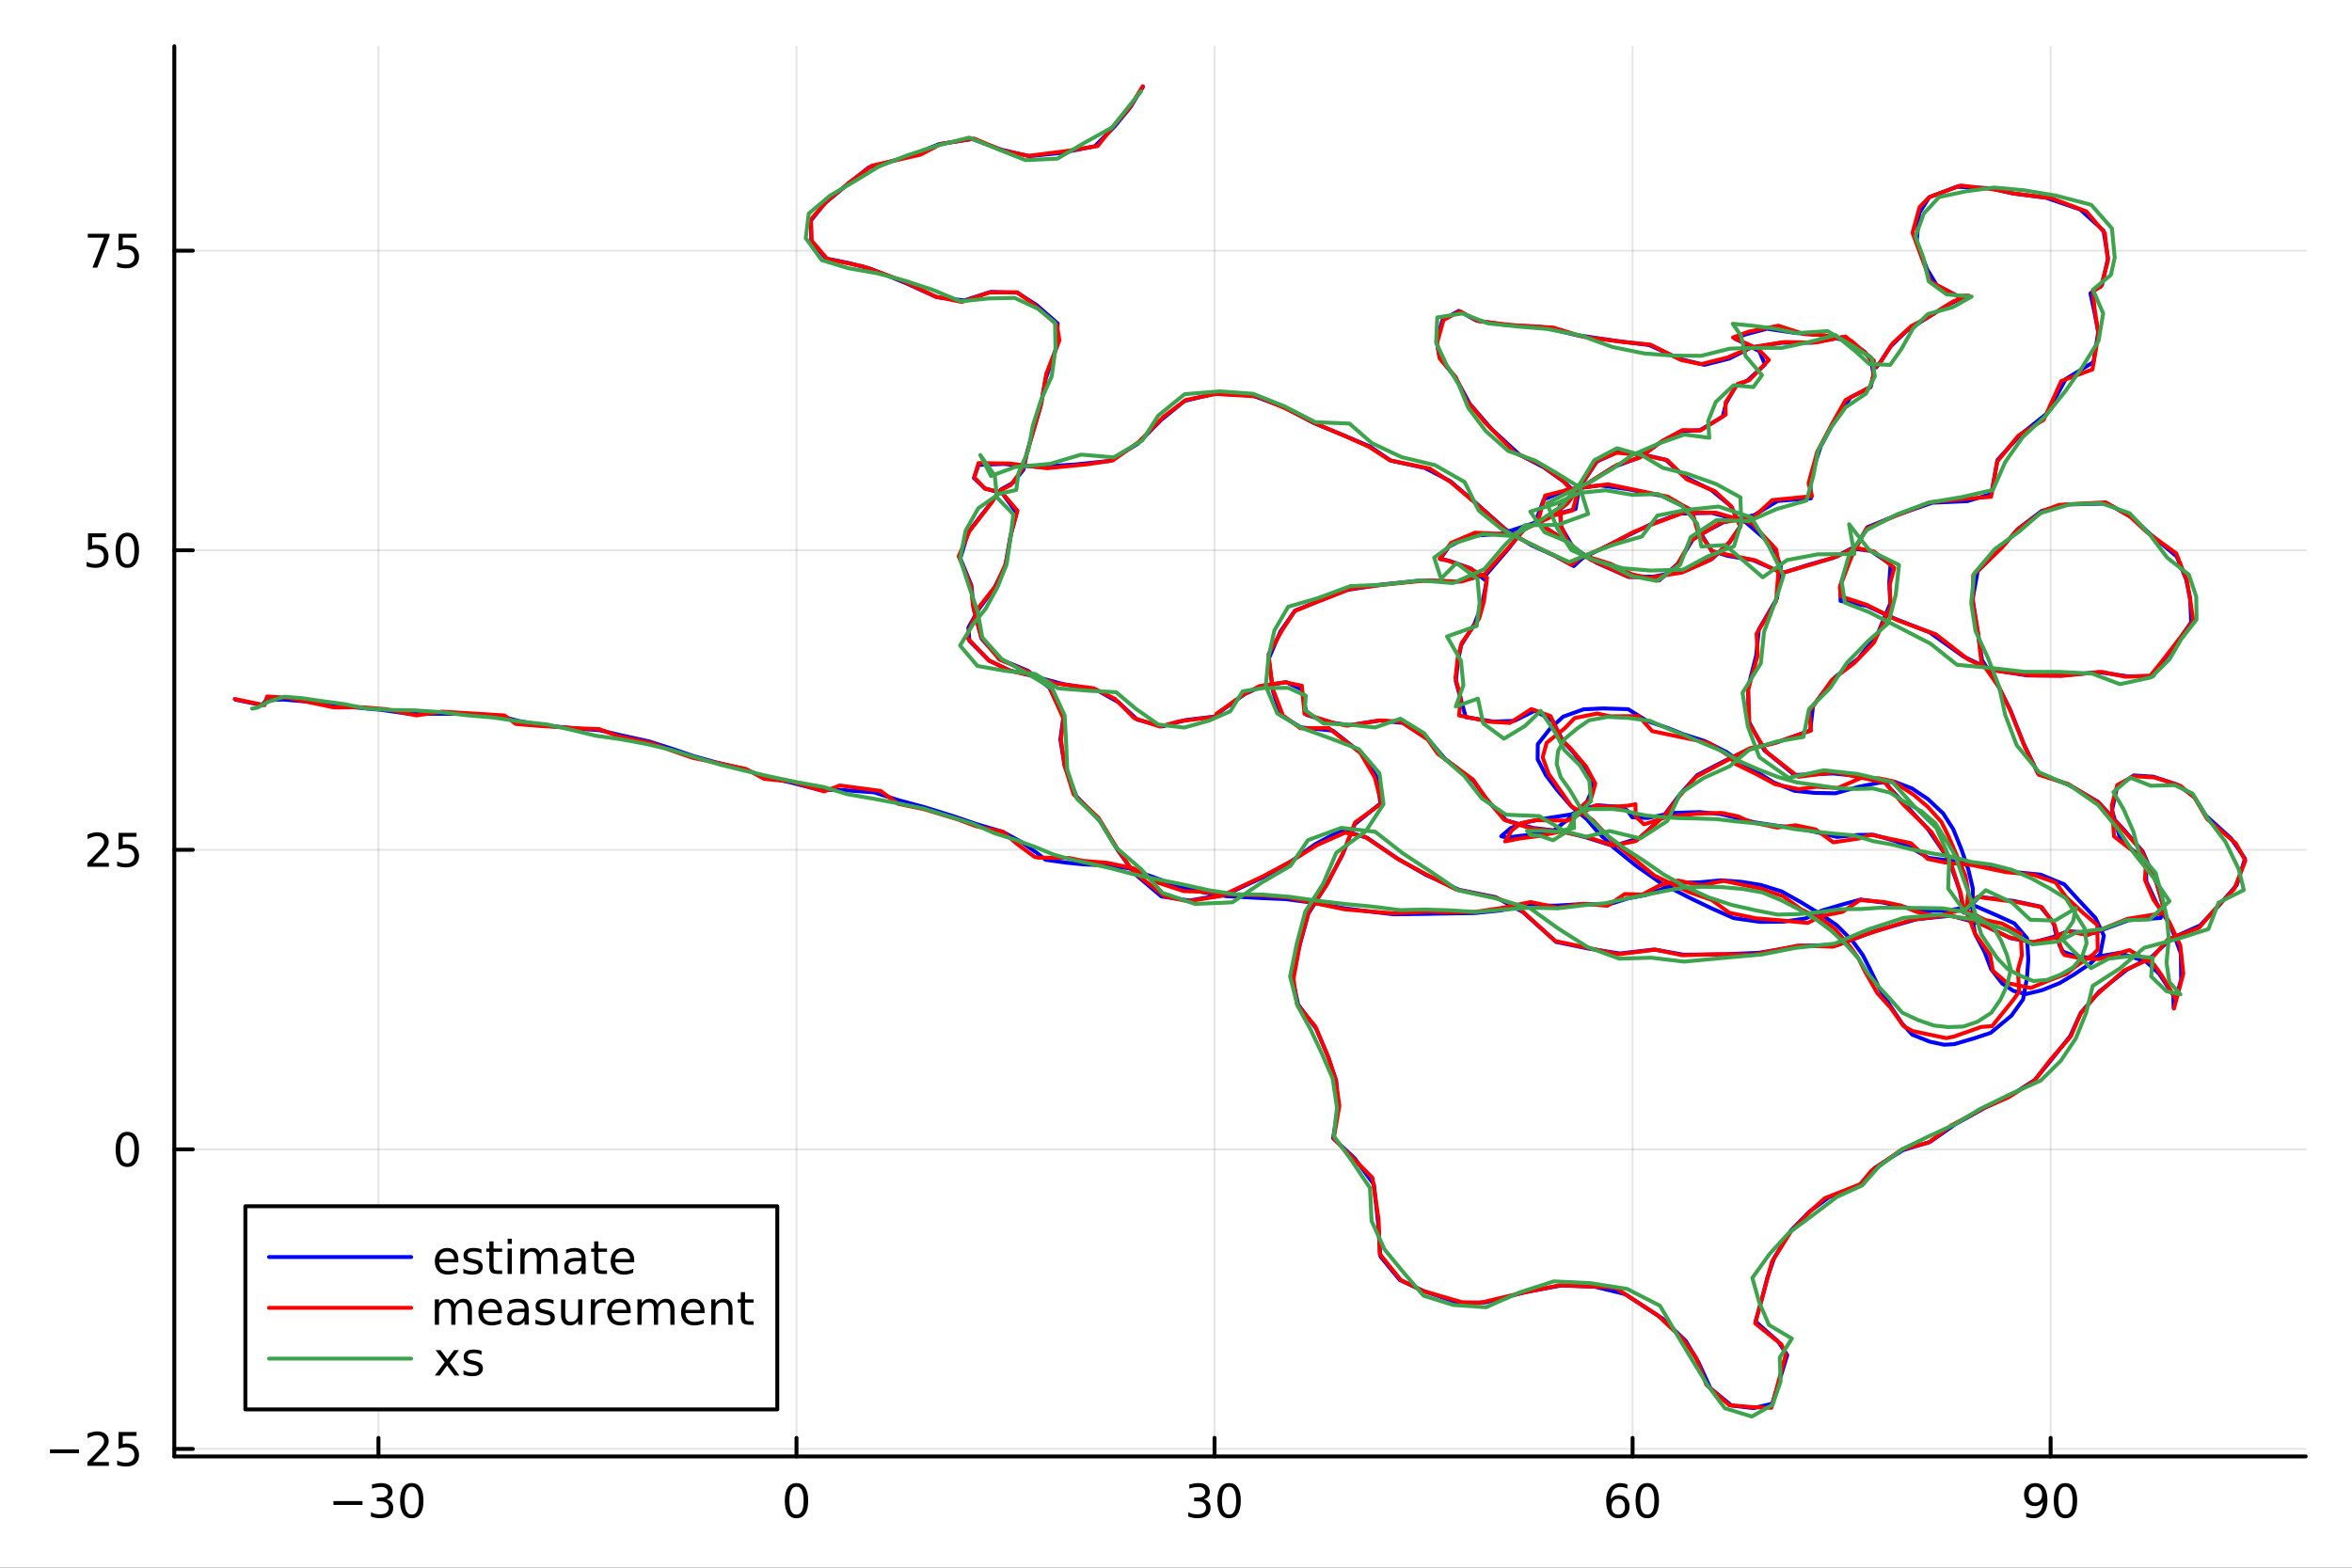 <?xml version="1.0" encoding="utf-8"?>
<svg xmlns="http://www.w3.org/2000/svg" xmlns:xlink="http://www.w3.org/1999/xlink" width="600" height="400" viewBox="0 0 2400 1600">
<rect x="0" y="0" width="2400" height="1600" fill="#333333" stroke="none"/>
<defs>
  <clipPath id="clip310">
    <rect x="0" y="0" width="2400" height="1600"/>
  </clipPath>
</defs>
<path clip-path="url(#clip310)" d="M0 1600 L2400 1600 L2400 0 L0 0  Z" fill="#ffffff" fill-rule="evenodd" fill-opacity="1"/>
<defs>
  <clipPath id="clip311">
    <rect x="177" y="47" width="2176" height="1440"/>
  </clipPath>
</defs>
<path clip-path="url(#clip310)" d="M177.871 1486.45 L2352.76 1486.45 L2352.76 47.244 L177.871 47.244  Z" fill="#ffffff" fill-rule="evenodd" fill-opacity="1"/>
<polyline clip-path="url(#clip311)" style="stroke:#000000; stroke-linecap:round; stroke-linejoin:round; stroke-width:2; stroke-opacity:0.1; fill:none" points="386.18,1486.45 386.18,47.244 "/>
<polyline clip-path="url(#clip311)" style="stroke:#000000; stroke-linecap:round; stroke-linejoin:round; stroke-width:2; stroke-opacity:0.1; fill:none" points="812.754,1486.45 812.754,47.244 "/>
<polyline clip-path="url(#clip311)" style="stroke:#000000; stroke-linecap:round; stroke-linejoin:round; stroke-width:2; stroke-opacity:0.1; fill:none" points="1239.33,1486.45 1239.33,47.244 "/>
<polyline clip-path="url(#clip311)" style="stroke:#000000; stroke-linecap:round; stroke-linejoin:round; stroke-width:2; stroke-opacity:0.1; fill:none" points="1665.9,1486.45 1665.9,47.244 "/>
<polyline clip-path="url(#clip311)" style="stroke:#000000; stroke-linecap:round; stroke-linejoin:round; stroke-width:2; stroke-opacity:0.1; fill:none" points="2092.48,1486.45 2092.48,47.244 "/>
<polyline clip-path="url(#clip311)" style="stroke:#000000; stroke-linecap:round; stroke-linejoin:round; stroke-width:2; stroke-opacity:0.1; fill:none" points="177.871,1478.79 2352.76,1478.79 "/>
<polyline clip-path="url(#clip311)" style="stroke:#000000; stroke-linecap:round; stroke-linejoin:round; stroke-width:2; stroke-opacity:0.1; fill:none" points="177.871,1173.06 2352.76,1173.06 "/>
<polyline clip-path="url(#clip311)" style="stroke:#000000; stroke-linecap:round; stroke-linejoin:round; stroke-width:2; stroke-opacity:0.1; fill:none" points="177.871,867.335 2352.76,867.335 "/>
<polyline clip-path="url(#clip311)" style="stroke:#000000; stroke-linecap:round; stroke-linejoin:round; stroke-width:2; stroke-opacity:0.1; fill:none" points="177.871,561.608 2352.76,561.608 "/>
<polyline clip-path="url(#clip311)" style="stroke:#000000; stroke-linecap:round; stroke-linejoin:round; stroke-width:2; stroke-opacity:0.1; fill:none" points="177.871,255.881 2352.76,255.881 "/>
<polyline clip-path="url(#clip310)" style="stroke:#000000; stroke-linecap:round; stroke-linejoin:round; stroke-width:4; stroke-opacity:1; fill:none" points="177.871,1486.45 2352.76,1486.45 "/>
<polyline clip-path="url(#clip310)" style="stroke:#000000; stroke-linecap:round; stroke-linejoin:round; stroke-width:4; stroke-opacity:1; fill:none" points="386.18,1486.45 386.18,1467.55 "/>
<polyline clip-path="url(#clip310)" style="stroke:#000000; stroke-linecap:round; stroke-linejoin:round; stroke-width:4; stroke-opacity:1; fill:none" points="812.754,1486.45 812.754,1467.55 "/>
<polyline clip-path="url(#clip310)" style="stroke:#000000; stroke-linecap:round; stroke-linejoin:round; stroke-width:4; stroke-opacity:1; fill:none" points="1239.33,1486.45 1239.33,1467.55 "/>
<polyline clip-path="url(#clip310)" style="stroke:#000000; stroke-linecap:round; stroke-linejoin:round; stroke-width:4; stroke-opacity:1; fill:none" points="1665.9,1486.45 1665.9,1467.55 "/>
<polyline clip-path="url(#clip310)" style="stroke:#000000; stroke-linecap:round; stroke-linejoin:round; stroke-width:4; stroke-opacity:1; fill:none" points="2092.48,1486.45 2092.48,1467.55 "/>
<path clip-path="url(#clip310)" d="M340.243 1532.02 L369.919 1532.02 L369.919 1535.95 L340.243 1535.95 L340.243 1532.02 Z" fill="#000000" fill-rule="nonzero" fill-opacity="1" /><path clip-path="url(#clip310)" d="M394.178 1530.21 Q397.534 1530.93 399.409 1533.2 Q401.307 1535.47 401.307 1538.8 Q401.307 1543.92 397.789 1546.72 Q394.27 1549.52 387.789 1549.52 Q385.613 1549.52 383.298 1549.08 Q381.007 1548.66 378.553 1547.81 L378.553 1543.29 Q380.497 1544.43 382.812 1545.01 Q385.127 1545.58 387.65 1545.58 Q392.048 1545.58 394.34 1543.85 Q396.655 1542.11 396.655 1538.8 Q396.655 1535.75 394.502 1534.03 Q392.372 1532.3 388.553 1532.3 L384.525 1532.3 L384.525 1528.45 L388.738 1528.45 Q392.187 1528.45 394.016 1527.09 Q395.845 1525.7 395.845 1523.11 Q395.845 1520.45 393.946 1519.03 Q392.071 1517.6 388.553 1517.6 Q386.632 1517.6 384.433 1518.01 Q382.234 1518.43 379.595 1519.31 L379.595 1515.14 Q382.257 1514.4 384.571 1514.03 Q386.909 1513.66 388.97 1513.66 Q394.294 1513.66 397.395 1516.09 Q400.497 1518.5 400.497 1522.62 Q400.497 1525.49 398.854 1527.48 Q397.21 1529.45 394.178 1530.21 Z" fill="#000000" fill-rule="nonzero" fill-opacity="1" /><path clip-path="url(#clip310)" d="M420.173 1517.37 Q416.562 1517.37 414.733 1520.93 Q412.928 1524.47 412.928 1531.6 Q412.928 1538.71 414.733 1542.27 Q416.562 1545.82 420.173 1545.82 Q423.807 1545.82 425.613 1542.27 Q427.442 1538.71 427.442 1531.6 Q427.442 1524.47 425.613 1520.93 Q423.807 1517.37 420.173 1517.37 M420.173 1513.66 Q425.983 1513.66 429.039 1518.27 Q432.118 1522.85 432.118 1531.6 Q432.118 1540.33 429.039 1544.94 Q425.983 1549.52 420.173 1549.52 Q414.363 1549.52 411.284 1544.94 Q408.229 1540.33 408.229 1531.6 Q408.229 1522.85 411.284 1518.27 Q414.363 1513.66 420.173 1513.66 Z" fill="#000000" fill-rule="nonzero" fill-opacity="1" /><path clip-path="url(#clip310)" d="M812.754 1517.37 Q809.143 1517.37 807.314 1520.93 Q805.509 1524.47 805.509 1531.6 Q805.509 1538.71 807.314 1542.27 Q809.143 1545.82 812.754 1545.82 Q816.388 1545.82 818.194 1542.27 Q820.023 1538.71 820.023 1531.6 Q820.023 1524.47 818.194 1520.93 Q816.388 1517.37 812.754 1517.37 M812.754 1513.66 Q818.564 1513.66 821.62 1518.27 Q824.699 1522.85 824.699 1531.6 Q824.699 1540.33 821.62 1544.94 Q818.564 1549.52 812.754 1549.52 Q806.944 1549.52 803.865 1544.94 Q800.81 1540.33 800.81 1531.6 Q800.81 1522.85 803.865 1518.27 Q806.944 1513.66 812.754 1513.66 Z" fill="#000000" fill-rule="nonzero" fill-opacity="1" /><path clip-path="url(#clip310)" d="M1228.17 1530.21 Q1231.53 1530.93 1233.4 1533.2 Q1235.3 1535.47 1235.3 1538.8 Q1235.3 1543.92 1231.78 1546.72 Q1228.26 1549.52 1221.78 1549.52 Q1219.61 1549.52 1217.29 1549.08 Q1215 1548.66 1212.55 1547.81 L1212.55 1543.29 Q1214.49 1544.43 1216.81 1545.01 Q1219.12 1545.58 1221.64 1545.58 Q1226.04 1545.58 1228.33 1543.85 Q1230.65 1542.11 1230.65 1538.8 Q1230.65 1535.75 1228.49 1534.03 Q1226.37 1532.3 1222.55 1532.3 L1218.52 1532.3 L1218.52 1528.45 L1222.73 1528.45 Q1226.18 1528.45 1228.01 1527.09 Q1229.84 1525.7 1229.84 1523.11 Q1229.84 1520.45 1227.94 1519.03 Q1226.06 1517.6 1222.55 1517.6 Q1220.62 1517.6 1218.43 1518.01 Q1216.23 1518.43 1213.59 1519.31 L1213.59 1515.14 Q1216.25 1514.4 1218.56 1514.03 Q1220.9 1513.66 1222.96 1513.66 Q1228.29 1513.66 1231.39 1516.09 Q1234.49 1518.5 1234.49 1522.62 Q1234.49 1525.49 1232.85 1527.48 Q1231.2 1529.45 1228.17 1530.21 Z" fill="#000000" fill-rule="nonzero" fill-opacity="1" /><path clip-path="url(#clip310)" d="M1254.17 1517.37 Q1250.55 1517.37 1248.73 1520.93 Q1246.92 1524.47 1246.92 1531.6 Q1246.92 1538.71 1248.73 1542.27 Q1250.55 1545.82 1254.17 1545.82 Q1257.8 1545.82 1259.61 1542.27 Q1261.43 1538.71 1261.43 1531.6 Q1261.43 1524.47 1259.61 1520.93 Q1257.8 1517.37 1254.17 1517.37 M1254.17 1513.66 Q1259.98 1513.66 1263.03 1518.27 Q1266.11 1522.85 1266.11 1531.6 Q1266.11 1540.33 1263.03 1544.94 Q1259.98 1549.52 1254.17 1549.52 Q1248.36 1549.52 1245.28 1544.94 Q1242.22 1540.33 1242.22 1531.6 Q1242.22 1522.85 1245.28 1518.27 Q1248.36 1513.66 1254.17 1513.66 Z" fill="#000000" fill-rule="nonzero" fill-opacity="1" /><path clip-path="url(#clip310)" d="M1651.31 1529.7 Q1648.16 1529.7 1646.31 1531.86 Q1644.48 1534.01 1644.48 1537.76 Q1644.48 1541.49 1646.31 1543.66 Q1648.16 1545.82 1651.31 1545.82 Q1654.46 1545.82 1656.28 1543.66 Q1658.14 1541.49 1658.14 1537.76 Q1658.14 1534.01 1656.28 1531.86 Q1654.46 1529.7 1651.31 1529.7 M1660.59 1515.05 L1660.59 1519.31 Q1658.83 1518.48 1657.02 1518.04 Q1655.24 1517.6 1653.48 1517.6 Q1648.85 1517.6 1646.4 1520.72 Q1643.97 1523.85 1643.62 1530.17 Q1644.99 1528.15 1647.05 1527.09 Q1649.11 1526 1651.59 1526 Q1656.79 1526 1659.8 1529.17 Q1662.83 1532.32 1662.83 1537.76 Q1662.83 1543.08 1659.69 1546.3 Q1656.54 1549.52 1651.31 1549.52 Q1645.31 1549.52 1642.14 1544.94 Q1638.97 1540.33 1638.97 1531.6 Q1638.97 1523.41 1642.86 1518.55 Q1646.75 1513.66 1653.3 1513.66 Q1655.06 1513.66 1656.84 1514.01 Q1658.65 1514.36 1660.59 1515.05 Z" fill="#000000" fill-rule="nonzero" fill-opacity="1" /><path clip-path="url(#clip310)" d="M1680.89 1517.37 Q1677.28 1517.37 1675.45 1520.93 Q1673.65 1524.47 1673.65 1531.6 Q1673.65 1538.71 1675.45 1542.27 Q1677.28 1545.82 1680.89 1545.82 Q1684.52 1545.82 1686.33 1542.27 Q1688.16 1538.71 1688.16 1531.6 Q1688.16 1524.47 1686.33 1520.93 Q1684.52 1517.37 1680.89 1517.37 M1680.89 1513.66 Q1686.7 1513.66 1689.76 1518.27 Q1692.83 1522.85 1692.83 1531.6 Q1692.83 1540.33 1689.76 1544.94 Q1686.7 1549.52 1680.89 1549.52 Q1675.08 1549.52 1672 1544.94 Q1668.95 1540.33 1668.95 1531.6 Q1668.95 1522.85 1672 1518.27 Q1675.08 1513.66 1680.89 1513.66 Z" fill="#000000" fill-rule="nonzero" fill-opacity="1" /><path clip-path="url(#clip310)" d="M2067.6 1548.13 L2067.6 1543.87 Q2069.36 1544.7 2071.17 1545.14 Q2072.97 1545.58 2074.71 1545.58 Q2079.34 1545.58 2081.77 1542.48 Q2084.22 1539.36 2084.57 1533.01 Q2083.23 1535.01 2081.17 1536.07 Q2079.11 1537.13 2076.61 1537.13 Q2071.42 1537.13 2068.39 1534.01 Q2065.38 1530.86 2065.38 1525.42 Q2065.38 1520.1 2068.53 1516.88 Q2071.68 1513.66 2076.91 1513.66 Q2082.9 1513.66 2086.05 1518.27 Q2089.22 1522.85 2089.22 1531.6 Q2089.22 1539.77 2085.33 1544.66 Q2081.47 1549.52 2074.92 1549.52 Q2073.16 1549.52 2071.35 1549.17 Q2069.55 1548.82 2067.6 1548.13 M2076.91 1533.48 Q2080.06 1533.48 2081.89 1531.32 Q2083.74 1529.17 2083.74 1525.42 Q2083.74 1521.7 2081.89 1519.54 Q2080.06 1517.37 2076.91 1517.37 Q2073.76 1517.37 2071.91 1519.54 Q2070.08 1521.7 2070.08 1525.42 Q2070.08 1529.17 2071.91 1531.32 Q2073.76 1533.48 2076.91 1533.48 Z" fill="#000000" fill-rule="nonzero" fill-opacity="1" /><path clip-path="url(#clip310)" d="M2107.63 1517.37 Q2104.02 1517.37 2102.19 1520.93 Q2100.38 1524.47 2100.38 1531.6 Q2100.38 1538.71 2102.19 1542.27 Q2104.02 1545.82 2107.63 1545.82 Q2111.26 1545.82 2113.07 1542.27 Q2114.89 1538.71 2114.89 1531.6 Q2114.89 1524.47 2113.07 1520.93 Q2111.26 1517.37 2107.63 1517.37 M2107.63 1513.66 Q2113.44 1513.66 2116.49 1518.27 Q2119.57 1522.85 2119.57 1531.6 Q2119.57 1540.33 2116.49 1544.94 Q2113.44 1549.52 2107.63 1549.52 Q2101.82 1549.52 2098.74 1544.94 Q2095.68 1540.33 2095.68 1531.6 Q2095.68 1522.85 2098.74 1518.27 Q2101.82 1513.66 2107.63 1513.66 Z" fill="#000000" fill-rule="nonzero" fill-opacity="1" /><polyline clip-path="url(#clip310)" style="stroke:#000000; stroke-linecap:round; stroke-linejoin:round; stroke-width:4; stroke-opacity:1; fill:none" points="177.871,1486.45 177.871,47.244 "/>
<polyline clip-path="url(#clip310)" style="stroke:#000000; stroke-linecap:round; stroke-linejoin:round; stroke-width:4; stroke-opacity:1; fill:none" points="177.871,1478.79 196.769,1478.79 "/>
<polyline clip-path="url(#clip310)" style="stroke:#000000; stroke-linecap:round; stroke-linejoin:round; stroke-width:4; stroke-opacity:1; fill:none" points="177.871,1173.06 196.769,1173.06 "/>
<polyline clip-path="url(#clip310)" style="stroke:#000000; stroke-linecap:round; stroke-linejoin:round; stroke-width:4; stroke-opacity:1; fill:none" points="177.871,867.335 196.769,867.335 "/>
<polyline clip-path="url(#clip310)" style="stroke:#000000; stroke-linecap:round; stroke-linejoin:round; stroke-width:4; stroke-opacity:1; fill:none" points="177.871,561.608 196.769,561.608 "/>
<polyline clip-path="url(#clip310)" style="stroke:#000000; stroke-linecap:round; stroke-linejoin:round; stroke-width:4; stroke-opacity:1; fill:none" points="177.871,255.881 196.769,255.881 "/>
<path clip-path="url(#clip310)" d="M50.992 1479.24 L80.668 1479.24 L80.668 1483.17 L50.992 1483.17 L50.992 1479.24 Z" fill="#000000" fill-rule="nonzero" fill-opacity="1" /><path clip-path="url(#clip310)" d="M94.788 1492.13 L111.108 1492.13 L111.108 1496.07 L89.163 1496.07 L89.163 1492.13 Q91.825 1489.38 96.409 1484.75 Q101.015 1480.1 102.196 1478.75 Q104.441 1476.23 105.321 1474.49 Q106.223 1472.73 106.223 1471.04 Q106.223 1468.29 104.279 1466.55 Q102.358 1464.82 99.256 1464.82 Q97.057 1464.82 94.603 1465.58 Q92.172 1466.35 89.395 1467.9 L89.395 1463.17 Q92.219 1462.04 94.672 1461.46 Q97.126 1460.88 99.163 1460.88 Q104.534 1460.88 107.728 1463.57 Q110.922 1466.25 110.922 1470.74 Q110.922 1472.87 110.112 1474.79 Q109.325 1476.69 107.219 1479.29 Q106.64 1479.96 103.538 1483.17 Q100.436 1486.37 94.788 1492.13 Z" fill="#000000" fill-rule="nonzero" fill-opacity="1" /><path clip-path="url(#clip310)" d="M120.969 1461.51 L139.325 1461.51 L139.325 1465.44 L125.251 1465.44 L125.251 1473.92 Q126.27 1473.57 127.288 1473.41 Q128.307 1473.22 129.325 1473.22 Q135.112 1473.22 138.492 1476.39 Q141.871 1479.56 141.871 1484.98 Q141.871 1490.56 138.399 1493.66 Q134.927 1496.74 128.607 1496.74 Q126.432 1496.74 124.163 1496.37 Q121.918 1496 119.51 1495.26 L119.51 1490.56 Q121.594 1491.69 123.816 1492.25 Q126.038 1492.8 128.515 1492.8 Q132.519 1492.8 134.857 1490.7 Q137.195 1488.59 137.195 1484.98 Q137.195 1481.37 134.857 1479.26 Q132.519 1477.16 128.515 1477.16 Q126.64 1477.16 124.765 1477.57 Q122.913 1477.99 120.969 1478.87 L120.969 1461.51 Z" fill="#000000" fill-rule="nonzero" fill-opacity="1" /><path clip-path="url(#clip310)" d="M129.927 1158.86 Q126.316 1158.86 124.487 1162.42 Q122.682 1165.97 122.682 1173.1 Q122.682 1180.2 124.487 1183.77 Q126.316 1187.31 129.927 1187.31 Q133.561 1187.31 135.367 1183.77 Q137.195 1180.2 137.195 1173.1 Q137.195 1165.97 135.367 1162.42 Q133.561 1158.86 129.927 1158.86 M129.927 1155.16 Q135.737 1155.16 138.793 1159.76 Q141.871 1164.35 141.871 1173.1 Q141.871 1181.82 138.793 1186.43 Q135.737 1191.01 129.927 1191.01 Q124.117 1191.01 121.038 1186.43 Q117.983 1181.82 117.983 1173.1 Q117.983 1164.35 121.038 1159.76 Q124.117 1155.16 129.927 1155.16 Z" fill="#000000" fill-rule="nonzero" fill-opacity="1" /><path clip-path="url(#clip310)" d="M94.788 880.679 L111.108 880.679 L111.108 884.615 L89.163 884.615 L89.163 880.679 Q91.825 877.925 96.409 873.295 Q101.015 868.642 102.196 867.3 Q104.441 864.777 105.321 863.041 Q106.223 861.281 106.223 859.592 Q106.223 856.837 104.279 855.101 Q102.358 853.365 99.256 853.365 Q97.057 853.365 94.603 854.129 Q92.172 854.893 89.395 856.443 L89.395 851.721 Q92.219 850.587 94.672 850.008 Q97.126 849.43 99.163 849.43 Q104.534 849.43 107.728 852.115 Q110.922 854.8 110.922 859.291 Q110.922 861.42 110.112 863.342 Q109.325 865.24 107.219 867.832 Q106.64 868.504 103.538 871.721 Q100.436 874.916 94.788 880.679 Z" fill="#000000" fill-rule="nonzero" fill-opacity="1" /><path clip-path="url(#clip310)" d="M120.969 850.055 L139.325 850.055 L139.325 853.99 L125.251 853.99 L125.251 862.462 Q126.27 862.115 127.288 861.953 Q128.307 861.767 129.325 861.767 Q135.112 861.767 138.492 864.939 Q141.871 868.11 141.871 873.527 Q141.871 879.105 138.399 882.207 Q134.927 885.286 128.607 885.286 Q126.432 885.286 124.163 884.916 Q121.918 884.545 119.51 883.804 L119.51 879.105 Q121.594 880.24 123.816 880.795 Q126.038 881.351 128.515 881.351 Q132.519 881.351 134.857 879.244 Q137.195 877.138 137.195 873.527 Q137.195 869.916 134.857 867.809 Q132.519 865.703 128.515 865.703 Q126.64 865.703 124.765 866.119 Q122.913 866.536 120.969 867.416 L120.969 850.055 Z" fill="#000000" fill-rule="nonzero" fill-opacity="1" /><path clip-path="url(#clip310)" d="M89.811 544.328 L108.168 544.328 L108.168 548.263 L94.094 548.263 L94.094 556.735 Q95.112 556.388 96.131 556.226 Q97.149 556.041 98.168 556.041 Q103.955 556.041 107.334 559.212 Q110.714 562.383 110.714 567.8 Q110.714 573.379 107.242 576.481 Q103.77 579.559 97.45 579.559 Q95.274 579.559 93.006 579.189 Q90.76 578.819 88.353 578.078 L88.353 573.379 Q90.436 574.513 92.659 575.069 Q94.881 575.624 97.358 575.624 Q101.362 575.624 103.7 573.518 Q106.038 571.411 106.038 567.8 Q106.038 564.189 103.7 562.082 Q101.362 559.976 97.358 559.976 Q95.483 559.976 93.608 560.393 Q91.756 560.809 89.811 561.689 L89.811 544.328 Z" fill="#000000" fill-rule="nonzero" fill-opacity="1" /><path clip-path="url(#clip310)" d="M129.927 547.407 Q126.316 547.407 124.487 550.971 Q122.682 554.513 122.682 561.643 Q122.682 568.749 124.487 572.314 Q126.316 575.856 129.927 575.856 Q133.561 575.856 135.367 572.314 Q137.195 568.749 137.195 561.643 Q137.195 554.513 135.367 550.971 Q133.561 547.407 129.927 547.407 M129.927 543.703 Q135.737 543.703 138.793 548.309 Q141.871 552.893 141.871 561.643 Q141.871 570.369 138.793 574.976 Q135.737 579.559 129.927 579.559 Q124.117 579.559 121.038 574.976 Q117.983 570.369 117.983 561.643 Q117.983 552.893 121.038 548.309 Q124.117 543.703 129.927 543.703 Z" fill="#000000" fill-rule="nonzero" fill-opacity="1" /><path clip-path="url(#clip310)" d="M89.58 238.601 L111.802 238.601 L111.802 240.592 L99.256 273.161 L94.371 273.161 L106.177 242.537 L89.58 242.537 L89.58 238.601 Z" fill="#000000" fill-rule="nonzero" fill-opacity="1" /><path clip-path="url(#clip310)" d="M120.969 238.601 L139.325 238.601 L139.325 242.537 L125.251 242.537 L125.251 251.009 Q126.27 250.661 127.288 250.499 Q128.307 250.314 129.325 250.314 Q135.112 250.314 138.492 253.486 Q141.871 256.657 141.871 262.073 Q141.871 267.652 138.399 270.754 Q134.927 273.833 128.607 273.833 Q126.432 273.833 124.163 273.462 Q121.918 273.092 119.51 272.351 L119.51 267.652 Q121.594 268.786 123.816 269.342 Q126.038 269.897 128.515 269.897 Q132.519 269.897 134.857 267.791 Q137.195 265.685 137.195 262.073 Q137.195 258.462 134.857 256.356 Q132.519 254.249 128.515 254.249 Q126.64 254.249 124.765 254.666 Q122.913 255.083 120.969 255.962 L120.969 238.601 Z" fill="#000000" fill-rule="nonzero" fill-opacity="1" /><polyline clip-path="url(#clip311)" style="stroke:#0000ff; stroke-linecap:round; stroke-linejoin:round; stroke-width:4; stroke-opacity:1; fill:none" points="240.402,714.113 267.437,719.713 271.326,714.943 282.388,714.166 289.218,713.963 313.41,716.054 335.862,719.361 362.533,721.992 388.769,724.458 417.836,728.6 446.462,728.506 471.236,728.556 506.651,730.061 529.553,735.887 552.657,740.016 586.488,743.412 612.024,745.297 633.604,750.397 662.109,756.629 685.158,763.977 708.159,771.824 730.787,778.132 757.941,784.593 780.433,792.919 805.807,798.312 835.983,806.135 858.648,806.309 891.712,808.642 917.066,816.736 943.372,823.806 973.526,833.229 998.078,841.616 1023.15,848.897 1041.92,859.167 1059.43,871.51 1066.95,877.513 1088.02,880.449 1105.36,882.151 1126.31,883.198 1151.45,886.092 1177.06,895.234 1204.09,905.096 1226.54,910.436 1251.77,914.675 1283.56,916.412 1312.05,917.644 1343.65,921.855 1371.5,926.992 1397.39,930.244 1422.1,933.14 1453.85,932.747 1477.93,932.267 1504.5,931.896 1530.89,929.243 1559.21,924.272 1587.17,924.321 1615.15,922.705 1641.13,923.206 1661.68,916.786 1679.34,913.501 1696.07,907.337 1713.24,900.962 1733.82,900.542 1755.93,898.451 1777.43,900.064 1796.63,903.163 1817.86,909.749 1837.39,920.617 1858.2,933.349 1874.2,944.219 1890.32,960.354 1900.69,974.537 1908.18,989.046 1917.53,1008.39 1928.75,1026.45 1941.07,1044.83 1951.27,1055.99 1969.36,1063.18 1983.78,1066.26 1994,1065.68 2014.7,1059.63 2031.26,1054.14 2052.41,1036.64 2064.36,1020.02 2068.35,998.12 2069.72,979.086 2068.45,957.642 2055.53,942.461 2038.15,934.502 2015.81,924.795 1987.22,929.155 1961.21,929.862 1940.33,925.107 1921.22,921.121 1898.73,918.079 1880.01,923.123 1858.89,929.391 1842.6,937.342 1820.2,940.627 1796.09,940.888 1769.09,937.05 1747.21,927.396 1724.62,916.576 1694.71,901.265 1669.35,883.477 1646.37,864.821 1630.88,849.726 1619.32,836.25 1603.07,822.642 1589.07,806.501 1577.55,791.318 1569.02,775.03 1569.18,759.54 1581.62,743.775 1595.08,731.411 1615.86,723.957 1635.5,723.004 1661.33,723.797 1680.67,735.782 1702.59,743.302 1717.82,749.402 1739.74,756.394 1762.13,767.733 1774.73,776.983 1792.1,787.471 1809.87,798.564 1831.09,807.125 1851.6,809.218 1872.97,809.635 1896.4,803.045 1916.64,798.989 1932.78,797.714 1951.12,804.729 1967.35,815.614 1982.8,830.183 1993.11,846.292 2001.34,866.563 2008.54,887.529 2013.12,906.905 2012.76,928.491 2012.94,939.711 2015.47,953.425 2025.14,971.682 2031.71,989.056 2043.21,1003.9 2054.53,1011.29 2067.24,1014.57 2083.67,1010.61 2101.59,1003.39 2115.87,994.905 2133.44,983.121 2143.04,973.756 2146.79,954.967 2138.28,936.939 2120.99,918.572 2106.36,902.544 2082.27,892.668 2053.85,889.911 2027.67,885.357 2012.36,881.429 1988.22,878.233 1967.82,875.525 1948.74,864.545 1933.59,858.28 1911.61,851.965 1895.78,852.151 1874.47,854.163 1854.46,849.528 1833.68,844.898 1814.13,842.929 1790.1,839.265 1772.89,834.962 1756.15,830.929 1734.32,828.833 1706.74,829.69 1681.18,834.885 1665.55,834.134 1660.86,827.524 1656.34,824.495 1649.13,823.234 1638.62,822.516 1630.41,821.842 1617.05,825.319 1603.22,831.202 1576.89,835.351 1556.26,839.383 1541.61,845.114 1531.85,853.495 1537.5,854.88 1550.68,853.157 1583.28,849.299 1603.13,833.792 1619.39,818.196 1625.91,803.254 1619.66,786.9 1605.55,767.989 1595.09,756.68 1584.18,735.527 1566.13,725.359 1545.25,735.724 1524.12,736.469 1495.71,731.91 1490.86,714.543 1485.55,695.312 1487.77,674.213 1491.03,658.434 1504.77,636.355 1512.48,616.143 1516.94,593.287 1500.92,580.264 1478.7,572.298 1469.64,570.548 1478.3,558.07 1498.93,547.181 1532.22,544.703 1571.3,531.837 1597.15,515.509 1615.57,492.084 1629.41,471.056 1651.16,461.025 1677.26,464.08 1699.81,469.31 1718.49,486.325 1746.24,500.132 1765.75,516.201 1776.23,536.371 1764.99,553.497 1747.18,570.202 1720.08,582.337 1687.19,588.502 1662.01,588.925 1628.97,574.318 1604.89,558.239 1592.8,537.361 1591.56,515.698 1608.7,500.855 1623.54,491.259 1646.51,476.669 1670.07,467.954 1692.57,452.691 1714.86,440.269 1734.92,438.95 1757.98,425.165 1761.23,411.48 1771.46,393.8 1783.01,388.463 1801.02,372.028 1795.2,358.409 1774.13,347.503 1770.24,345.734 1780.88,341.388 1803.05,335.515 1831.55,339.708 1856.78,341.831 1884.08,347.567 1908.55,364.424 1911.86,382.501 1908.8,395.092 1888.4,405.547 1873.16,427.105 1857.91,455.553 1847.15,487.964 1847.91,508.636 1813.95,511.317 1789.88,525.795 1758.79,532.845 1728.13,549.306 1712.26,575.194 1692.91,592.433 1666.08,587.511 1644.61,576.61 1617.06,567.65 1601.82,554.885 1576.51,538.06 1567.17,531.605 1575.26,509.82 1598.79,499.985 1632.56,495.37 1661.08,499.235 1695.68,506.114 1724.01,519.551 1733.41,540.93 1746.57,562.232 1762.9,567.31 1788.86,571.656 1810.97,581.427 1820.16,584.428 1846.42,576.139 1870.76,569.368 1889.3,559.776 1909.04,562.266 1929.17,575.894 1927.84,594.393 1928.92,615.763 1915.8,647.233 1896.36,671.899 1872.82,690.907 1850.08,720.221 1847.18,745.58 1812.86,757.763 1785.48,764.246 1757.63,777.693 1731.68,791.182 1714.44,810.502 1697.97,832.193 1673.4,855.159 1646.42,863.497 1619.11,854.866 1595.57,848.628 1564.5,845.061 1537.09,837.377 1517.5,817.046 1503.64,797.043 1474.25,774.224 1457.41,754.512 1431.72,737.867 1407.72,735.36 1377.35,740.14 1359.46,737.601 1333.44,729.718 1328.19,703.598 1312.41,696.225 1289.06,699.788 1270.36,708.23 1246.25,725.573 1240.39,731.243 1209.7,734.915 1186.09,741.39 1160.57,734.479 1141.16,716.592 1118.51,703.961 1084.69,698.175 1052.46,689.522 1030.44,684.325 1009.45,674.339 989.144,654.069 988.151,640.537 999.058,621.258 1014.4,600.475 1025.75,578.06 1030.89,548.228 1037.29,523.477 1023.01,503.75 1004.81,498.406 993.758,487.825 998.523,474.502 1023.68,473.505 1058.41,476.578 1098.58,473.949 1132.06,470.424 1160.52,453.261 1184.78,428.679 1208.56,409.244 1239.05,401.81 1277.58,403.511 1310.22,415.507 1340.84,431.85 1370.88,444.253 1397.96,455.715 1419.08,470.077 1454.07,477.612 1479.77,491.036 1506.34,513.628 1536.03,540.073 1562.58,556.401 1586.91,567.424 1605.86,577.76 1614.91,569.491 1635.64,559.241 1662.86,545.696 1684.95,534.884 1714.67,524.215 1746.65,523.436 1781.12,532.802 1808.38,556.567 1817.2,577.574 1813.31,610.502 1794.73,642.42 1792.08,668.66 1783.75,701.748 1784.37,736.054 1800.45,765.904 1831.18,790.981 1870.64,789.426 1892.32,791.586 1923.24,798.612 1942.36,819.434 1966.95,845.755 1988.58,877.251 1999.86,909.421 2003.9,931.513 2019.44,915.335 2054.91,919.57 2082.07,925.296 2094.73,940.822 2096.44,945.314 2097.03,949.709 2101.82,965.382 2105.31,971.296 2117.79,975.99 2133.85,977.515 2162.38,972.516 2189.72,981.311 2203.12,993.702 2217.65,1015.69 2217.99,1028.4 2220.86,1017.05 2225.69,999.558 2225.36,973.173 2215.15,945.345 2200.48,921.828 2190.1,899.53 2189.57,878.873 2163.79,857.134 2155.12,826.949 2160.48,802.417 2177.4,791.407 2197.37,792.724 2221.24,800.613 2238.5,812.701 2250.97,832.509 2276.35,855.428 2290.82,876.326 2282.38,903.249 2262.82,925.689 2244.94,944.569 2215.47,957.73 2196.3,975.996 2170.12,989.837 2142.11,1011.97 2123.4,1033.49 2112.46,1057.39 2093.8,1080.91 2076.29,1102.24 2050.37,1118.9 2024.77,1130.92 1994.62,1147.77 1969.63,1165.3 1941.81,1173.83 1912.83,1192.04 1897.52,1209.44 1866.13,1222.02 1846.45,1236.58 1827.37,1256 1810.43,1283.71 1803.44,1304.06 1798.26,1324.18 1791.4,1348.76 1814.33,1369.11 1823.71,1382.96 1816.61,1406.32 1808.41,1432.67 1789.21,1437.15 1766.87,1434.54 1745.32,1416.93 1733.12,1390.31 1720.21,1368.61 1696.31,1345.69 1658.07,1320.71 1627.34,1313.25 1592.89,1311.98 1556.31,1318.83 1515.73,1329.23 1488.46,1329.69 1453.47,1318.04 1428.34,1306.35 1408.53,1282.28 1406.25,1248.33 1401.94,1208.85 1382.32,1182.21 1360.33,1161.65 1365.24,1130.65 1363.47,1102.97 1355.37,1078.85 1342.98,1049.81 1324.67,1025.34 1319.07,999.891 1325.58,966.953 1334.94,932.673 1353.42,903.165 1369.75,872.624 1382.37,841.224 1408.69,819.899 1404.44,792.344 1388.97,768.7 1360.06,745.684 1327.59,742.403 1306.54,729.781 1298.78,704.825 1294.63,672.346 1306.55,644.43 1321.47,623.205 1343.06,614.411 1373.74,602.211 1409.56,596.626 1449.74,592.518 1487.4,593.609 1516.3,586.72 1539.56,559.687 1556.85,537.293 1585.07,525.568 1607.78,519.449 1610.16,505.106 1596.2,491.873 1574.91,476.76 1550.5,464.09 1521.91,437.798 1499.69,412.042 1485.51,385.923 1469.05,365.036 1465.83,347.419 1472.02,326.419 1488.58,317.29 1506.28,327.082 1536.24,331.62 1574.26,333.937 1608.45,341.947 1648.94,347.901 1682.78,352.161 1713.98,366.3 1739.12,372.384 1764.6,365.97 1786.97,354.681 1817.75,349.817 1848.96,349.763 1879.74,344.13 1902.7,359.103 1914.59,375.001 1918.69,369.834 1928.99,353.767 1945.94,337.318 1963.55,326.199 1988.2,310.879 2006.47,301.974 1998.22,302.404 1976.32,291.282 1966.5,274.903 1955.74,246.68 1958.4,217.492 1968.58,201.316 1996.72,190.622 2030.3,192.092 2054.6,197.55 2087.75,201.815 2122.79,213.863 2146.47,235.46 2151.04,263.466 2144.94,290.697 2133.08,299.403 2136.7,316.223 2141.11,338.646 2136.12,369.566 2107.91,386.862 2088.69,422.027 2061.67,443.69 2038.31,469.44 2031.96,504.096 2007.59,511.461 1971.66,513.084 1936.99,525.176 1905.37,538.159 1889.38,565.279 1878.28,596.478 1878.07,613.29 1904.85,618.339 1932.95,631.196 1969.03,645.409 2003.38,669.931 2031.44,683.461 2068.75,689.373 2102.87,689.56 2141.83,686.007 2171.45,690.321 2196.95,689.954 2207.24,674.467 2221.67,655.527 2235.94,634.997 2234.83,610.999 2230.97,591.913 2221.12,567.903 2196.01,546.819 2175.57,528.192 2150.27,513.864 2109.48,514.907 2083.5,521.396 2059.64,539.526 2042.56,558.61 2018.15,582.732 2012.86,611.321 2017.64,642.844 2022.54,673.757 2039.05,700.308 2051.6,725.146 2064.69,758.429 2079.5,789.287 2110.62,800.822 2140.87,818.335 2166.57,846.096 2186.33,868.85 2200.29,900.407 2207.45,925.077 2204.81,936.889 2171.78,939.222 2136.81,952.166 2110.22,950.433 2094.74,956.424 2074.78,961.821 2051.58,957.462 2021.86,943.105 1990.91,934.591 1956.11,938.08 1913.19,950.375 1875.6,964.28 1838.11,965.362 1794.21,972.502 1756.95,974.007 1717.9,974.383 1687.91,969.101 1652.98,973.171 1621.24,968.186 1587.99,961.375 1553.78,930.692 1526.1,915.655 1489.06,908.188 1455.14,893 1426.14,876.375 1395,855.078 1369.2,847.148 1342.17,861.531 1317.39,879.2 1289.76,894.935 1251.85,912.519 1213.86,919.109 1185.12,914.942 1157.87,891.786 1140.61,867.8 1122.69,838.418 1098.44,812.787 1086.49,782.077 1081.99,754.87 1085.15,731.202 1070.85,701.938 1048.92,684.602 1020.62,672.905 1001.67,651.975 993.561,621.072 991.181,597.357 979.908,569.972 987.831,543.354 1009.12,515.978 1021.21,499.738 1033.58,492.744 1044.33,479.438 1047.85,462.401 1054.43,439.502 1061.65,415.306 1067.13,386.411 1078.36,353.485 1079.29,330.157 1057.99,311.498 1038,298.689 1011.13,297.909 983.806,306.642 956.106,303.384 924.391,289.001 888.333,274.326 865.122,268.249 842.832,263.814 827.814,246.669 827.478,225.09 841.528,207.497 863.475,189.283 886.328,170.965 927.887,159.475 958.094,147.181 991.879,141.871 1021.99,152.851 1050.28,159.389 1083.67,155.928 1117.15,149.304 1137.18,129.212 1153.21,109.759 1166.3,88.672 "/>
<polyline clip-path="url(#clip311)" style="stroke:#ff0000; stroke-linecap:round; stroke-linejoin:round; stroke-width:4; stroke-opacity:1; fill:none" points="239.425,713.358 269.868,719.718 272.484,710.876 293.656,712.172 297.041,712.869 324.1,718.531 341.006,722.066 369.814,721.821 394.37,723.827 424.828,730.186 451.133,726.297 472.306,727.581 514.664,730.173 526.466,738.905 551.037,740.898 593.41,743.491 611.212,744.078 630.678,751.281 664.562,758.349 684.043,765.552 706.921,773.464 730.653,778.417 761.167,784.788 779.808,794.951 807.806,797.666 840.894,807.718 857.018,801.677 898.609,807.229 916.426,820.363 943.584,826.037 976.715,836.089 996.252,843.304 1023.44,848.979 1037.89,861.416 1055.76,874.562 1059.16,875.271 1091.45,875.736 1105.04,878.585 1129.7,880.591 1156.91,886.277 1181.61,900.867 1208,909.513 1225.86,910.112 1253.93,912.839 1289.66,914.013 1314.33,916.031 1348.39,923.148 1372.25,928.138 1396.92,930.143 1421.6,932.161 1458.17,930.388 1476.05,930.975 1504.97,930.742 1531.32,926.817 1561.89,920.653 1589.16,926.34 1615.5,922.427 1640.19,924.444 1657.94,912.46 1675.81,913.047 1692.72,904.034 1712.23,898.69 1736.1,903.679 1759.01,899.045 1779.48,903.312 1796.53,906.871 1819.61,914.82 1837.65,927.991 1859.92,938.911 1871.97,947.704 1888.4,966.83 1896.22,977.885 1903.23,991.912 1915.46,1013.33 1929.33,1028.79 1942.38,1047.25 1951.83,1052.37 1975.78,1057.39 1986.05,1059.53 1993.71,1057.97 2021.69,1048.09 2032.76,1047.25 2054.48,1020.34 2060.33,1012.13 2059.1,989.882 2063.11,975.024 2061.9,952.804 2043.01,942.592 2025.92,939.021 2003.62,928.101 1976.48,934.986 1955.99,930.718 1939.72,924.188 1922.66,920.629 1897.94,918.611 1880.24,930.608 1857.32,935.23 1844.65,942.005 1816.53,939.266 1791.81,937.26 1764.51,931.562 1746.48,918.391 1723.42,910.442 1688.35,893.713 1667.76,876.885 1647.19,860.058 1636.01,848.343 1624.85,836.615 1603.47,822.772 1590.55,804.441 1580.22,789.79 1574.12,772.89 1578.23,758.129 1596.75,743.246 1606.84,732.852 1629.7,728.253 1643.29,731.078 1672.14,730.846 1685.88,746.181 1706.3,750.437 1716.51,752.553 1743.74,758.227 1765.12,772.033 1770.31,779.359 1792.52,790.23 1811.34,800.405 1835.18,805.37 1853.84,802.997 1875.09,804.294 1899.58,793.765 1917.42,794.364 1931.06,797.201 1952.5,811.032 1967.13,823.457 1980.97,838.841 1987.98,852.806 1996.81,873.425 2005.64,894.055 2008.44,910.308 2006.22,931.782 2008.84,935.463 2015.07,952.449 2030.75,974.547 2033.57,990.836 2048.24,1003.32 2058.51,1005.47 2072.19,1008.32 2092.5,999.995 2108.59,993.93 2117.83,986.433 2135.52,974.425 2140.54,969.203 2140.08,944.011 2125.39,931.537 2108.09,915.395 2097.64,900.695 2074.53,892.747 2046.41,890.02 2022.5,885.042 2012.27,882.902 1984.15,880.187 1967.09,876.629 1949.84,860.511 1936.19,857.674 1908.91,851.987 1897.06,855.778 1870.76,859.691 1852.73,846.545 1832.27,842.289 1813.6,844.65 1786.34,838.975 1773.51,833.179 1756.48,829.62 1731,830.574 1701.29,833.778 1677.58,841.348 1669,833.301 1668.86,820.754 1661.24,822.295 1650.2,823.127 1635.76,823.249 1628.95,821.83 1612.04,830.819 1599.37,837.569 1567.08,837.104 1551.81,840.174 1542.52,847.634 1535.83,858.774 1551.1,855.693 1569.77,853.32 1600.31,847.157 1609.45,827.15 1623.77,814.493 1627.87,799.708 1618.35,782.098 1602.04,763.082 1593.47,755.047 1582.21,730.858 1562.63,723.655 1540.7,737.829 1519.49,736.533 1488.89,730.161 1490.44,711.756 1485.19,691.958 1487.57,670.63 1491.68,655.906 1509.26,631.546 1514.2,613.899 1517.38,589.686 1498.69,579.585 1475.76,571.721 1468.98,570.315 1480.7,554.112 1505.15,543.656 1544.09,545.527 1581.14,528.394 1599.61,513.609 1617.13,489.346 1629.61,470.257 1649.81,462.051 1677.73,464.742 1701.45,469.645 1721.11,489.2 1749.99,501.38 1767.11,517.327 1775.82,537.737 1764.17,553.928 1744.92,571.66 1716.28,584.354 1682.48,589.772 1661.3,588.487 1623.02,571.22 1601.73,557.487 1593.07,537.064 1592.02,515.138 1610.48,500.365 1623.9,490.753 1649.93,474.464 1673.52,466.967 1696.16,449.981 1717.15,438.865 1734.89,439.44 1760.89,423.175 1760.74,410.787 1773.17,391.734 1784.94,387.992 1804.95,367.435 1793.83,355.878 1768.37,344.444 1784.33,338.501 1814.62,332.423 1840.88,340.922 1862,342.206 1889.07,347.795 1912.15,367.985 1911.52,383.284 1908.31,394.962 1883.17,408.292 1869.15,433.203 1854.32,461.061 1845.45,493.272 1849.02,506.406 1808.46,510.393 1789.24,528.113 1755.47,533.518 1725.22,552.057 1711.12,577.078 1692.66,591.887 1665.5,586.25 1643.38,575.451 1613.66,566.169 1602.54,554.552 1571.91,535.78 1569.34,532.148 1576.71,505.758 1603.69,498.958 1640.85,494.263 1664.57,499.179 1701.86,506.907 1726.56,521.325 1731.86,541.026 1747.35,562.855 1760.93,565.668 1791.49,572.003 1813.62,582.813 1820.42,584.22 1851.63,575.17 1875.24,567.649 1892.03,558.722 1912.4,562.941 1932.97,579.609 1928.15,597.243 1929.31,619.231 1912.05,656.077 1892,676.806 1869.34,693.902 1846.03,726.456 1847.98,745.57 1808.26,759.156 1785.4,763.767 1755.88,779.481 1730.56,792.957 1714.63,811.533 1697.88,833.069 1669.27,858.407 1646.36,863.03 1619.93,854.384 1596.09,849.407 1561.19,845.273 1534.79,836.627 1515.89,813.918 1503.01,795.587 1467.13,769.355 1456.84,754.717 1429.57,736.545 1408.34,735.248 1374.45,740.678 1360.86,737.841 1331.11,728.535 1328.41,699.87 1311.43,696.336 1285.17,700.237 1268.26,709.201 1241.22,728.547 1240.38,731.494 1203.08,736.215 1183.59,741.534 1157.27,732.913 1137.72,713.224 1115.64,702.377 1077.49,697.558 1047.81,688.252 1030.86,684.718 1008.82,673.883 986.768,650.587 989.313,641.757 999.451,618.938 1016.36,597.537 1026.48,574.754 1032.35,541.772 1038.24,521.252 1022.16,502.383 1005.25,498.873 994.261,487.28 998.47,472.642 1030.58,473.094 1068.6,477.888 1109.14,473.901 1135.32,470.024 1162.29,450.825 1187.53,425.095 1210.25,408.133 1240.61,402.055 1282.82,404.611 1311.59,416.755 1342.91,432.53 1371.71,444.686 1397.13,456.145 1418.35,469.841 1458.97,478.255 1480.2,491.963 1509.15,516.568 1540.69,544.83 1562.78,555.616 1584.9,566.414 1603.61,576.515 1612.85,569.104 1637.28,558.649 1666.74,543.032 1686.95,534.814 1718.95,522.842 1751.1,523.307 1787.62,533.97 1812.5,560.85 1815.25,576.931 1812.33,613.606 1792.42,646.796 1793.55,668.808 1783.81,704.174 1785.09,738.734 1802.42,767.313 1835.02,792.835 1872.32,788.102 1885.96,790.94 1923.44,798.73 1942.46,821.439 1970.93,849.26 1990.98,881.606 2000.81,911.848 2003.62,928.101 2017.88,915.407 2059.67,920.983 2083.59,925.961 2094.05,940.685 2096.67,944.365 2098.49,951.018 2103.94,970.976 2106.55,974.669 2123.66,978.228 2141.55,978.827 2172.91,969.667 2197.88,984.293 2205.76,995.361 2220.72,1020.47 2218.32,1029.39 2222.31,1014.51 2227.88,993.685 2224.77,964.8 2213.25,940.44 2197.51,918.366 2188.63,897.724 2189.99,879.221 2157.2,853.626 2154.94,821.891 2160.51,801.188 2177.35,792.199 2198.61,793.508 2225.11,802.129 2239.8,814.554 2252.1,835.857 2281.51,860.731 2291.2,878.39 2279.87,907.324 2259.85,928.211 2244.02,946.86 2211.89,958.979 2196.05,977.641 2167.33,990.481 2138.8,1015.94 2122.93,1034.63 2113.09,1057.74 2092.18,1081.7 2075.47,1103.4 2049.29,1120 2024.71,1130.63 1990.84,1148.77 1968.04,1166.1 1940.81,1173.04 1909.52,1194.91 1898.6,1208.44 1862.05,1222.92 1847.69,1235.74 1827.45,1256.82 1808.16,1287.62 1804.08,1302.62 1798.35,1323.63 1790.99,1350.65 1817.81,1372.17 1822.23,1382.64 1814.86,1409.71 1807.48,1436.81 1789.48,1436.19 1764.58,1434.15 1741.19,1413.31 1730.6,1385.63 1717.53,1366.99 1691.57,1342.47 1648.48,1314.36 1627.07,1313.04 1591.12,1311.84 1552.69,1319.63 1509.99,1329.72 1492.02,1329.1 1451.71,1317.46 1429.38,1306.41 1407.82,1279.66 1406.73,1244.55 1400.46,1202.06 1380.68,1182.09 1360.92,1162.12 1366.69,1128.56 1363.12,1102.55 1355.3,1078.82 1342.32,1047.73 1323.45,1024.87 1319.89,998.932 1326.51,962.562 1335.68,929.911 1354.22,902.395 1370.19,871.223 1382.73,839.367 1409.77,819.959 1402.81,793.471 1388.2,768.536 1355.8,743.038 1326.96,743.283 1309.07,730.186 1298.75,703.062 1294.33,667.83 1308.6,642.76 1321.19,623.585 1341.46,615.342 1377.79,601.108 1415.01,596.4 1455.62,592.401 1491.18,593.575 1514.81,586.042 1540.8,557.267 1556.71,538.837 1585.35,526.168 1604.76,520.885 1608.84,506.223 1595.16,490.997 1571.33,473.669 1545.88,462.198 1515.19,431.075 1496.42,408.635 1485.26,384.69 1469.08,365.894 1466.42,349.911 1472.98,326.578 1489.77,317.724 1508.41,327.739 1543.02,331.812 1585.21,334.355 1614.83,343.564 1656.22,349.03 1684.09,351.708 1715.48,367.459 1735.79,371.654 1762.72,364.879 1787.06,354.484 1820.75,349.104 1852.81,349.556 1883.1,343.478 1903.59,360.049 1913.93,374.515 1918.92,369.379 1931.3,350.351 1950.44,332.729 1967.19,323.863 1993.08,307.647 2009.01,301.691 1998.06,302.511 1970.01,287.493 1963.85,270.85 1951.55,237.574 1958.75,211.404 1968.68,201.181 2000.51,189.319 2035.09,193.366 2055.36,197.549 2093.34,202.294 2128.95,215.758 2147.87,238.076 2150.92,266.362 2143.79,292.556 2135.45,296.995 2137.47,315.877 2141.29,341.301 2135.16,377.022 2103.28,388.946 2085.38,428.47 2059.46,444.735 2037.9,471.198 2031.72,507.066 2009.75,508.705 1969.21,512.704 1933.05,526.902 1904.46,539.583 1889.63,567.527 1877.35,599.139 1878.34,608.653 1904.71,617.238 1936.29,633.111 1975.5,647.468 2008.11,672.905 2030.34,683.74 2071.99,689.267 2104.22,689.732 2144.87,685.721 2168.7,690.674 2194.14,689.72 2204.92,676.402 2221.49,654.965 2238.02,633.527 2234.16,607.883 2231.3,591.777 2220.62,564.751 2190.59,543.032 2173.37,527.085 2148.57,512.655 2101.23,515.248 2085.25,521.24 2058.49,540.488 2042.72,558.918 2013.53,586.996 2013.13,614.866 2018.72,647.101 2021.72,675.73 2039.95,701.301 2051.37,725.477 2066.41,762.911 2080.48,790.793 2110.36,800.136 2141.29,819.054 2169.05,849.835 2185.54,868.912 2201.49,903.533 2206.97,923.466 2204.58,932.369 2170.62,937.835 2130.06,954.467 2109.54,950.187 2096.88,956.961 2073.96,961.596 2050.05,956.607 2014.87,939.853 1987.54,934.154 1950.16,938.911 1902.69,954.112 1870.52,966.231 1834.73,965.045 1788.87,974.314 1756.51,973.838 1716.49,974.914 1689.18,969.215 1651.77,973.96 1621.05,967.552 1586.93,960.422 1546.6,923.735 1526.97,916.495 1486.07,907.96 1454.49,891.952 1426.32,876.665 1393.02,854.042 1372.59,849.786 1343.78,862.577 1317.53,879.038 1287.86,894.813 1246.3,914.38 1212.3,919.834 1188.47,914.857 1156.08,889.249 1140.7,867.212 1121.08,834.891 1095.54,810.763 1086.15,780.618 1082.69,754.876 1085.19,733.512 1069.86,699.087 1048.65,685.305 1019.83,673.064 1001.17,650.464 992.683,617.531 990.963,598.491 978.265,567.833 989.242,542.127 1012.04,512.692 1018.79,501.673 1031.44,494.996 1043.26,478.829 1048.29,461.268 1055.86,434.952 1062.57,411.57 1067.58,381.657 1081,347.355 1078.44,331.371 1055.65,311.218 1037.93,298.292 1009.28,298.536 981.478,308.21 954.519,302.633 919.981,286.222 881.248,272.036 867.782,269.248 844.207,264.368 828.239,245.646 827.443,223.915 843.453,205.669 867.029,185.919 889.751,169.092 939.361,157.816 960.377,146.798 993.991,141.442 1022.59,153.5 1049.5,159.052 1086.49,154.392 1120.1,149.048 1136.85,127.941 1152.76,109.744 1166.13,87.976 "/>
<polyline clip-path="url(#clip311)" style="stroke:#3da44d; stroke-linecap:round; stroke-linejoin:round; stroke-width:4; stroke-opacity:1; fill:none" points="257.215,723.239 262.787,722.185 273.763,716.252 290.066,711.071 307.897,712.523 328.198,715.463 351.136,718.61 373.797,723.09 398.366,724.582 422.601,724.968 449.969,726.787 476.138,730.016 503.125,732.262 530.797,736.393 557.935,739.344 582.977,744.812 607.883,750.89 632.734,754.336 658.718,759.138 684.089,765.079 709.291,772.787 734.858,780.371 759.715,786.507 785.049,792.415 812.897,798.296 840.127,803.173 864.569,810.564 891.512,815.218 916.729,819.935 943.2,825.346 968.343,833.152 992.938,840.764 1014.64,850.342 1035.87,857.009 1056.43,864.521 1075.18,872.222 1094.24,877.499 1113.99,881.758 1134.11,886.318 1156.53,892.229 1181.92,897.681 1206.79,902.654 1233.56,908.606 1260.3,912.679 1288.84,913.059 1316.05,915.303 1344.35,919.29 1372.22,922.62 1399.65,925.213 1428.83,928.879 1453.55,928.29 1479.9,929.09 1506.29,930.802 1534.19,928.274 1562.41,926.377 1589.37,927.085 1614.9,924.033 1638.32,921.814 1658.62,917.336 1678.91,913.402 1699.09,909.266 1718.19,905.852 1737.46,905.044 1757.8,905.448 1778.57,907.317 1798.47,910.856 1817.31,918.693 1835,927.74 1852.88,938.196 1869.08,950.289 1883.96,964.273 1897.04,979.083 1905.57,992.959 1917.22,1007.15 1929.34,1020.3 1941.16,1033.57 1956.98,1040.99 1973.24,1046.62 1987.94,1048.26 2003.33,1047.73 2017.81,1042.8 2032.02,1033.59 2041.32,1020.15 2048.12,1005.51 2051.78,989.293 2047.91,974.719 2042.13,960.499 2034.57,946.984 2019.63,936.801 2002.28,930.227 1982.35,927.062 1960.37,926.758 1939.05,926.586 1919.05,926.419 1899.37,927.703 1877.31,927.993 1857.38,930.841 1835.99,932.897 1813.85,933.477 1791.73,929.144 1767.18,923.615 1743.29,915.775 1719.95,905.041 1697.54,892.493 1676.76,878.057 1656.01,864.754 1638.24,851.199 1623.84,837.02 1612.03,823.437 1601.97,806.393 1592.56,793.206 1588.44,779.668 1589.87,766.527 1597,753.817 1609.53,743.423 1621.51,735.121 1640.38,731.684 1661.66,732.711 1683.71,735.717 1702.52,743.927 1720.98,751.224 1739.64,759.302 1757.7,766.835 1774.82,776.852 1794.72,785.497 1814.31,793.022 1833.77,798.605 1853.88,801.299 1874.12,804.3 1894.49,805.23 1911.23,804.74 1928.83,809 1945.09,819.435 1960.79,828.034 1974.78,840.019 1985.51,857.022 1995.53,873.986 2001.09,890.451 2007.15,907.097 2012.72,922.525 2017.35,938.764 2021.66,953.648 2029.85,965.975 2038.37,978.398 2048.82,989.087 2062.21,996.139 2074.8,1001.26 2088.71,1000.14 2102.44,994.845 2115.63,987.225 2124.64,976.102 2129.2,962.736 2126.95,947.103 2117.41,931.901 2107.86,916.73 2091.21,906.514 2072.65,896.409 2052.85,887.72 2031.92,882.384 2011.68,879.757 1991.47,874.366 1969.72,870.611 1949.4,866.647 1930.56,861.868 1911.43,858.499 1891.61,852.562 1871.04,850.788 1849.68,848.417 1830.83,846.095 1811.93,842.656 1791.29,840.271 1770.55,838.244 1751.43,835.99 1730.59,835.334 1712.94,834.999 1695.39,833.854 1680.37,832.471 1667.59,829.891 1657.32,827.147 1645.41,825.71 1631.99,825.775 1617.66,825.708 1605.6,831.303 1606.27,845.06 1588.2,848.839 1575.5,847.866 1558.19,847.904 1561.97,852.36 1571.33,852.969 1584.78,857.629 1598.74,848.82 1607.52,833.77 1623.56,817.513 1621.81,797.071 1612.09,781.101 1596.54,765.824 1586.66,747.212 1572.11,725.507 1556.19,740.882 1534.73,753.928 1513.46,738.316 1508.1,713.039 1485.52,721.057 1493.24,699.343 1490.79,674.436 1476.57,649.613 1506.87,638.868 1509.84,614.829 1507.65,590.962 1486.23,574.674 1470.45,590.58 1463.43,569.143 1483,554.776 1513.4,545.134 1544.3,547.103 1569.73,532.42 1594.21,515.907 1612.89,492.497 1626.79,469.735 1649.97,457.509 1675.15,464.519 1696.91,477.536 1721.62,483.537 1751.09,493.98 1775.91,507.571 1776.84,533.344 1769.39,557.491 1742.35,567.978 1717.39,581.439 1684.35,582.329 1655.79,579.966 1628.13,572.233 1603.29,561.371 1589.24,539.679 1578.54,513.74 1601.51,502.09 1623.61,491.402 1646.82,477.607 1665.44,464.498 1693.35,452.366 1718.74,443.519 1744.17,446.793 1743.02,429.718 1750.8,410.259 1768.93,393.184 1789.16,395.073 1797.94,382.894 1781.18,363.276 1776.4,342.329 1768.02,330.447 1789.09,332.513 1811.06,335.446 1833.67,339.972 1864.94,337.969 1889.14,352.089 1910.08,365.546 1913.14,384.081 1904.09,401.671 1883.33,415.73 1868.49,436.16 1855.36,459.73 1850.17,486.305 1843.38,510.924 1813.22,519.401 1785.09,531.709 1751.7,530.772 1725.29,548.1 1714.49,576.247 1690.56,592.907 1664.96,587.852 1642.68,576.976 1618.92,568.71 1600.18,553.175 1576.12,543.255 1561.55,522.137 1587.5,514.038 1611.77,503.031 1638.48,500.373 1665.73,505.02 1691.95,504.218 1716.54,516.556 1731.91,534.577 1736.12,557.803 1760.3,556.277 1780.35,573.385 1798.75,589.199 1823.57,571.587 1854.83,565.754 1892.22,565.401 1886.82,535.007 1907.69,561.837 1937.75,576.596 1934.39,607.219 1926.92,635.972 1906.22,654.29 1884.54,676.595 1867.39,702.302 1845.89,723.776 1840.23,752.113 1812.86,756.818 1784.52,765.515 1765.02,782.034 1738.6,793.96 1714.72,809.56 1701.43,837.824 1673.87,855.693 1642.44,848.18 1618.44,854.041 1596.77,848.339 1570.48,832.879 1536.81,831.523 1511.99,814.81 1494.1,791.884 1471.87,772.563 1453.17,748.307 1429.03,733.48 1403.14,742.454 1376.87,739.563 1350.51,738.405 1331.49,724.466 1332.42,709.985 1314.43,702.011 1289.34,702.21 1268.03,705.547 1255.41,725.954 1233.69,735.503 1208.44,742.543 1181.98,739.468 1158.55,723.02 1138.94,706.487 1111.82,705.006 1079.9,702.545 1056.31,687.843 1026.33,684.74 997.38,679.691 979.697,658.853 992.431,637.868 1005.77,621.272 1017.85,599.255 1027.22,575.859 1030.91,550.227 1034.03,524.862 1017.44,507.854 1015.04,485.415 1000.29,464.375 1011.17,485.781 1035.89,476.624 1071.54,473.414 1103.15,463.989 1136.52,466.767 1165.44,449.787 1182.05,424.006 1208.76,402.32 1244.62,399.427 1278.64,401.873 1310.69,414.691 1342.29,430.88 1376.99,432.284 1399.82,452.23 1430.18,466.538 1464.24,474.71 1494.59,491.994 1508.83,521.041 1531.89,539.716 1556.16,552.395 1578.68,563.416 1601.29,573.61 1624.37,564.157 1647.17,555.703 1675.41,547.562 1691.24,526.194 1720.48,520.481 1753.77,516.997 1786.9,527.965 1805.3,558.019 1819.91,587.408 1811.77,613.227 1800.06,644.919 1796.76,676.906 1778.1,707.079 1783.45,741.257 1795.23,772.787 1825.14,793.852 1861.09,786.14 1895.46,789.899 1931.1,798.321 1953.47,823.13 1975.93,845.125 1989.02,875.021 1987.94,906.832 2004.18,929.552 2026.24,908.529 2052.99,921.076 2071.68,938.677 2096.99,939.586 2118.14,926.943 2115.42,940.172 2103.56,957.965 2115.24,970.097 2133.73,988.097 2151.52,978.478 2176.01,975.527 2196.61,977.516 2195.08,996.617 2210.83,1011.74 2224.95,1014.91 2213.61,1002.22 2210.72,982.428 2213.08,958.129 2211.03,936.027 2206.52,916.344 2199.71,890.967 2182.76,871.032 2176.85,848.481 2166.78,825.67 2156.52,808.386 2173.86,793.703 2194.75,801.959 2218.93,801.285 2237.27,809.845 2251.9,834.114 2270.84,859.056 2284.47,887.244 2289.62,908.33 2263.81,921.308 2253.46,948.226 2222.36,958.146 2187.81,967.36 2163.22,988.316 2135.41,1006.22 2128.8,1033.58 2118.19,1059.83 2102.92,1082.56 2082.58,1102.67 2051.21,1116.81 2020.65,1131.72 1995.28,1147.22 1967.33,1160.1 1941.61,1172.58 1917.02,1190.86 1900.16,1209.86 1874.3,1221.56 1849.52,1240.38 1825.2,1258.42 1805.5,1280.07 1788.12,1304.25 1795.04,1328.86 1805.03,1352.24 1828.48,1366.15 1816.09,1385.59 1816.98,1409.8 1808.79,1433.69 1787.52,1445.72 1760.06,1437.29 1742.87,1414.35 1726.7,1387.96 1710.18,1360.49 1693.85,1332.65 1660.33,1315.51 1623.15,1309.63 1585.41,1307.79 1551.31,1318.81 1516.37,1334.19 1482.85,1331.85 1452.61,1322.42 1432.03,1298.54 1412.75,1275.1 1399.59,1246.18 1397.94,1212.5 1379.37,1184.67 1361.01,1159.38 1364.29,1130.58 1359.88,1100.85 1348.48,1074.42 1337.21,1050.47 1324.05,1026.52 1316.43,996.659 1323.26,962.966 1331.92,930.393 1350.12,901.972 1363.58,870.32 1393.64,848.428 1411.76,820.742 1407.57,789.164 1386.65,764.614 1357.92,753.749 1328.13,742.925 1303.3,728.115 1291.59,700.241 1294.42,670.722 1300.39,643.515 1314.45,619.274 1344.8,610.442 1377.9,598.202 1412.64,596.666 1449.11,592.415 1482.73,595.086 1514.51,580.991 1535.06,556.813 1556.17,535.938 1589.21,535.812 1620.61,524.451 1612.05,497.43 1589.08,483.267 1566.25,469.955 1538.9,460.207 1516.13,439.98 1498.29,416.406 1488.2,391.875 1476.09,372.423 1465.41,349.662 1466.62,323.97 1492.17,319.899 1518.68,330.096 1548.08,333.167 1578.8,335.711 1612.93,342.345 1645.21,354.107 1678.16,360.806 1707.92,363.014 1735.98,363.131 1765.22,355.809 1791.17,355.047 1818.42,355.041 1847.18,348.854 1872.93,341.994 1893.39,358.598 1907.5,371.507 1928.76,372.409 1940.24,356.131 1951.91,335.406 1967.35,320.447 1992.44,313.599 2011.9,302.683 1986.36,300.456 1968.1,287.277 1962.47,262.468 1954.54,241.393 1963.01,217.998 1978.68,201.108 2005.98,195.279 2034.65,191.393 2065.64,194.219 2098.1,199.685 2133.97,209.049 2155.05,233.165 2157.88,263.038 2153.95,280.609 2135.68,295.627 2146.1,319.884 2141.37,347.933 2124.71,374.816 2107.95,398.659 2087.22,424.583 2063.85,446.235 2046.09,471.632 2033.61,500.031 2001.37,507.439 1967.51,513.094 1935.88,524.861 1904.96,540.86 1887.09,565.552 1879.17,592.616 1882.47,615.085 1907.33,624.815 1937.2,640.028 1969.83,656.883 1996.9,678.479 2032.21,681.804 2065.61,685.661 2100.7,685.7 2134.7,687.439 2163.15,698.281 2195.27,691.303 2213.81,672.811 2226.02,651.951 2241.37,632.337 2241.07,609.063 2233.61,586.605 2211.35,569.029 2193.24,545.041 2172.98,523.738 2144.52,513.702 2112.86,514.572 2082.16,523.616 2060.16,542.649 2035.46,560.507 2014.43,585.273 2011.42,615.327 2015.84,644.089 2028.45,671.281 2039.87,700.574 2046.06,729.458 2057.88,760.604 2080.79,788.231 2113.38,802.409 2140.99,821.673 2161.07,845.962 2177.78,871.075 2197.42,895.66 2213.76,919.738 2193.42,938.422 2169.9,939.137 2145.35,948.202 2119.14,951.472 2100.24,960.87 2073.9,963.824 2048.31,949.307 2015.85,938.445 1978.94,933.534 1942.35,936.816 1905.52,948.917 1872.11,963.082 1831.54,967.517 1797.61,974.174 1757.35,977.771 1718.52,981.445 1684.96,977.455 1652.3,978.432 1619.84,966.542 1590.31,947.836 1561.44,927.076 1525.24,916.688 1487.87,908.608 1460.05,889.682 1431.28,870.792 1403.28,848.906 1368.67,844.934 1334.63,857.468 1316.86,883.658 1286.96,901.051 1257.64,920.922 1219.41,922.559 1186.08,911.23 1164.17,886.844 1138.09,864.291 1121.52,836.913 1098.81,815.075 1088.99,785.205 1087.82,756.226 1086.34,730.012 1073.79,702.873 1047.51,686.972 1021.87,672.418 1002.36,650.549 997.507,623.998 988.381,597.153 979.705,570.263 985.349,541.563 998.336,518.652 1019.49,503.998 1036.99,500.086 1039.3,482.913 1049.32,459.566 1053.94,434.19 1062,409.008 1073.19,383.991 1077.04,356.041 1076.58,329.454 1059.15,315.138 1035.31,304.03 1008.69,304.615 980.13,307.553 952.454,296.093 924.317,286.762 895.595,278.99 865.567,273.726 838.466,265.498 822.193,243.061 825.255,217.975 847.013,199.673 873.036,184.404 896.359,170.152 924.907,158.847 955.965,148.69 988.95,140.429 1018.06,152.178 1046.37,163.446 1078.97,161.897 1107.2,145.427 1134.94,129.974 1152.02,108.44 1164.33,93.165 "/>
<path clip-path="url(#clip310)" d="M250.367 1438.47 L793.155 1438.47 L793.155 1231.11 L250.367 1231.11  Z" fill="#ffffff" fill-rule="evenodd" fill-opacity="1"/>
<polyline clip-path="url(#clip310)" style="stroke:#000000; stroke-linecap:round; stroke-linejoin:round; stroke-width:4; stroke-opacity:1; fill:none" points="250.367,1438.47 793.155,1438.47 793.155,1231.11 250.367,1231.11 250.367,1438.47 "/>
<polyline clip-path="url(#clip310)" style="stroke:#0000ff; stroke-linecap:round; stroke-linejoin:round; stroke-width:4; stroke-opacity:1; fill:none" points="274.533,1282.95 419.525,1282.95 "/>
<path clip-path="url(#clip310)" d="M467.718 1286.21 L467.718 1288.29 L448.135 1288.29 Q448.413 1292.69 450.774 1295 Q453.158 1297.29 457.394 1297.29 Q459.848 1297.29 462.139 1296.69 Q464.454 1296.09 466.723 1294.89 L466.723 1298.91 Q464.431 1299.89 462.024 1300.4 Q459.616 1300.91 457.14 1300.91 Q450.936 1300.91 447.302 1297.29 Q443.691 1293.68 443.691 1287.53 Q443.691 1281.16 447.116 1277.43 Q450.565 1273.68 456.399 1273.68 Q461.63 1273.68 464.663 1277.06 Q467.718 1280.42 467.718 1286.21 M463.459 1284.96 Q463.413 1281.46 461.491 1279.38 Q459.593 1277.29 456.445 1277.29 Q452.88 1277.29 450.728 1279.31 Q448.598 1281.32 448.274 1284.98 L463.459 1284.96 Z" fill="#000000" fill-rule="nonzero" fill-opacity="1" /><path clip-path="url(#clip310)" d="M491.237 1275.07 L491.237 1279.1 Q489.431 1278.17 487.487 1277.71 Q485.542 1277.25 483.459 1277.25 Q480.288 1277.25 478.69 1278.22 Q477.116 1279.19 477.116 1281.14 Q477.116 1282.62 478.251 1283.48 Q479.385 1284.31 482.811 1285.07 L484.269 1285.4 Q488.806 1286.37 490.704 1288.15 Q492.625 1289.91 492.625 1293.08 Q492.625 1296.69 489.755 1298.8 Q486.908 1300.91 481.908 1300.91 Q479.825 1300.91 477.556 1300.49 Q475.311 1300.1 472.811 1299.29 L472.811 1294.89 Q475.172 1296.11 477.463 1296.74 Q479.755 1297.34 482 1297.34 Q485.01 1297.34 486.63 1296.32 Q488.25 1295.28 488.25 1293.41 Q488.25 1291.67 487.07 1290.74 Q485.912 1289.82 481.954 1288.96 L480.473 1288.61 Q476.514 1287.78 474.755 1286.07 Q472.996 1284.33 472.996 1281.32 Q472.996 1277.67 475.588 1275.67 Q478.181 1273.68 482.95 1273.68 Q485.311 1273.68 487.394 1274.03 Q489.477 1274.38 491.237 1275.07 Z" fill="#000000" fill-rule="nonzero" fill-opacity="1" /><path clip-path="url(#clip310)" d="M503.621 1266.95 L503.621 1274.31 L512.394 1274.31 L512.394 1277.62 L503.621 1277.62 L503.621 1291.69 Q503.621 1294.86 504.477 1295.77 Q505.357 1296.67 508.019 1296.67 L512.394 1296.67 L512.394 1300.23 L508.019 1300.23 Q503.088 1300.23 501.213 1298.41 Q499.338 1296.55 499.338 1291.69 L499.338 1277.62 L496.213 1277.62 L496.213 1274.31 L499.338 1274.31 L499.338 1266.95 L503.621 1266.95 Z" fill="#000000" fill-rule="nonzero" fill-opacity="1" /><path clip-path="url(#clip310)" d="M517.996 1274.31 L522.255 1274.31 L522.255 1300.23 L517.996 1300.23 L517.996 1274.31 M517.996 1264.22 L522.255 1264.22 L522.255 1269.61 L517.996 1269.61 L517.996 1264.22 Z" fill="#000000" fill-rule="nonzero" fill-opacity="1" /><path clip-path="url(#clip310)" d="M551.352 1279.29 Q552.949 1276.42 555.171 1275.05 Q557.394 1273.68 560.403 1273.68 Q564.454 1273.68 566.653 1276.53 Q568.852 1279.35 568.852 1284.59 L568.852 1300.23 L564.569 1300.23 L564.569 1284.73 Q564.569 1281 563.25 1279.19 Q561.931 1277.39 559.222 1277.39 Q555.912 1277.39 553.991 1279.59 Q552.07 1281.79 552.07 1285.58 L552.07 1300.23 L547.787 1300.23 L547.787 1284.73 Q547.787 1280.98 546.468 1279.19 Q545.148 1277.39 542.394 1277.39 Q539.13 1277.39 537.209 1279.61 Q535.287 1281.81 535.287 1285.58 L535.287 1300.23 L531.005 1300.23 L531.005 1274.31 L535.287 1274.31 L535.287 1278.34 Q536.746 1275.95 538.783 1274.82 Q540.82 1273.68 543.621 1273.68 Q546.445 1273.68 548.412 1275.12 Q550.403 1276.55 551.352 1279.29 Z" fill="#000000" fill-rule="nonzero" fill-opacity="1" /><path clip-path="url(#clip310)" d="M589.13 1287.2 Q583.968 1287.2 581.977 1288.38 Q579.986 1289.56 579.986 1292.41 Q579.986 1294.68 581.468 1296.02 Q582.972 1297.34 585.542 1297.34 Q589.083 1297.34 591.213 1294.84 Q593.366 1292.32 593.366 1288.15 L593.366 1287.2 L589.13 1287.2 M597.625 1285.44 L597.625 1300.23 L593.366 1300.23 L593.366 1296.3 Q591.907 1298.66 589.731 1299.79 Q587.555 1300.91 584.407 1300.91 Q580.426 1300.91 578.065 1298.68 Q575.727 1296.44 575.727 1292.69 Q575.727 1288.31 578.643 1286.09 Q581.583 1283.87 587.393 1283.87 L593.366 1283.87 L593.366 1283.45 Q593.366 1280.51 591.421 1278.92 Q589.5 1277.29 586.005 1277.29 Q583.782 1277.29 581.676 1277.83 Q579.569 1278.36 577.625 1279.42 L577.625 1275.49 Q579.963 1274.59 582.162 1274.15 Q584.361 1273.68 586.444 1273.68 Q592.069 1273.68 594.847 1276.6 Q597.625 1279.52 597.625 1285.44 Z" fill="#000000" fill-rule="nonzero" fill-opacity="1" /><path clip-path="url(#clip310)" d="M610.611 1266.95 L610.611 1274.31 L619.384 1274.31 L619.384 1277.62 L610.611 1277.62 L610.611 1291.69 Q610.611 1294.86 611.467 1295.77 Q612.347 1296.67 615.009 1296.67 L619.384 1296.67 L619.384 1300.23 L615.009 1300.23 Q610.078 1300.23 608.204 1298.41 Q606.329 1296.55 606.329 1291.69 L606.329 1277.62 L603.204 1277.62 L603.204 1274.31 L606.329 1274.31 L606.329 1266.95 L610.611 1266.95 Z" fill="#000000" fill-rule="nonzero" fill-opacity="1" /><path clip-path="url(#clip310)" d="M647.162 1286.21 L647.162 1288.29 L627.578 1288.29 Q627.856 1292.69 630.217 1295 Q632.602 1297.29 636.838 1297.29 Q639.291 1297.29 641.583 1296.69 Q643.898 1296.09 646.166 1294.89 L646.166 1298.91 Q643.875 1299.89 641.467 1300.4 Q639.06 1300.91 636.583 1300.91 Q630.379 1300.91 626.745 1297.29 Q623.134 1293.68 623.134 1287.53 Q623.134 1281.16 626.56 1277.43 Q630.009 1273.68 635.842 1273.68 Q641.074 1273.68 644.106 1277.06 Q647.162 1280.42 647.162 1286.21 M642.902 1284.96 Q642.856 1281.46 640.935 1279.38 Q639.037 1277.29 635.889 1277.29 Q632.324 1277.29 630.171 1279.31 Q628.041 1281.32 627.717 1284.98 L642.902 1284.96 Z" fill="#000000" fill-rule="nonzero" fill-opacity="1" /><polyline clip-path="url(#clip310)" style="stroke:#ff0000; stroke-linecap:round; stroke-linejoin:round; stroke-width:4; stroke-opacity:1; fill:none" points="274.533,1334.79 419.525,1334.79 "/>
<path clip-path="url(#clip310)" d="M464.038 1331.13 Q465.635 1328.26 467.857 1326.89 Q470.079 1325.52 473.088 1325.52 Q477.139 1325.52 479.338 1328.37 Q481.538 1331.19 481.538 1336.43 L481.538 1352.07 L477.255 1352.07 L477.255 1336.57 Q477.255 1332.84 475.936 1331.03 Q474.616 1329.23 471.908 1329.23 Q468.598 1329.23 466.676 1331.43 Q464.755 1333.63 464.755 1337.42 L464.755 1352.07 L460.473 1352.07 L460.473 1336.57 Q460.473 1332.82 459.153 1331.03 Q457.834 1329.23 455.079 1329.23 Q451.815 1329.23 449.894 1331.45 Q447.973 1333.65 447.973 1337.42 L447.973 1352.07 L443.691 1352.07 L443.691 1326.15 L447.973 1326.15 L447.973 1330.18 Q449.431 1327.79 451.468 1326.66 Q453.505 1325.52 456.306 1325.52 Q459.13 1325.52 461.098 1326.96 Q463.089 1328.39 464.038 1331.13 Z" fill="#000000" fill-rule="nonzero" fill-opacity="1" /><path clip-path="url(#clip310)" d="M512.209 1338.05 L512.209 1340.13 L492.625 1340.13 Q492.903 1344.53 495.264 1346.84 Q497.649 1349.13 501.885 1349.13 Q504.338 1349.13 506.63 1348.53 Q508.945 1347.93 511.213 1346.73 L511.213 1350.75 Q508.922 1351.73 506.514 1352.24 Q504.107 1352.75 501.63 1352.75 Q495.426 1352.75 491.792 1349.13 Q488.181 1345.52 488.181 1339.37 Q488.181 1333 491.607 1329.27 Q495.056 1325.52 500.889 1325.52 Q506.121 1325.52 509.153 1328.9 Q512.209 1332.26 512.209 1338.05 M507.949 1336.8 Q507.903 1333.3 505.982 1331.22 Q504.084 1329.13 500.936 1329.13 Q497.371 1329.13 495.218 1331.15 Q493.088 1333.16 492.764 1336.82 L507.949 1336.8 Z" fill="#000000" fill-rule="nonzero" fill-opacity="1" /><path clip-path="url(#clip310)" d="M530.982 1339.04 Q525.82 1339.04 523.829 1340.22 Q521.838 1341.4 521.838 1344.25 Q521.838 1346.52 523.32 1347.86 Q524.824 1349.18 527.394 1349.18 Q530.935 1349.18 533.065 1346.68 Q535.218 1344.16 535.218 1339.99 L535.218 1339.04 L530.982 1339.04 M539.477 1337.28 L539.477 1352.07 L535.218 1352.07 L535.218 1348.14 Q533.759 1350.5 531.584 1351.63 Q529.408 1352.75 526.26 1352.75 Q522.278 1352.75 519.917 1350.52 Q517.579 1348.28 517.579 1344.53 Q517.579 1340.15 520.496 1337.93 Q523.435 1335.71 529.246 1335.71 L535.218 1335.71 L535.218 1335.29 Q535.218 1332.35 533.273 1330.76 Q531.352 1329.13 527.857 1329.13 Q525.635 1329.13 523.528 1329.67 Q521.422 1330.2 519.477 1331.26 L519.477 1327.33 Q521.815 1326.43 524.014 1325.99 Q526.213 1325.52 528.297 1325.52 Q533.922 1325.52 536.699 1328.44 Q539.477 1331.36 539.477 1337.28 Z" fill="#000000" fill-rule="nonzero" fill-opacity="1" /><path clip-path="url(#clip310)" d="M564.778 1326.91 L564.778 1330.94 Q562.972 1330.01 561.028 1329.55 Q559.083 1329.09 557 1329.09 Q553.829 1329.09 552.232 1330.06 Q550.658 1331.03 550.658 1332.98 Q550.658 1334.46 551.792 1335.32 Q552.926 1336.15 556.352 1336.91 L557.81 1337.24 Q562.347 1338.21 564.245 1339.99 Q566.167 1341.75 566.167 1344.92 Q566.167 1348.53 563.296 1350.64 Q560.449 1352.75 555.449 1352.75 Q553.366 1352.75 551.097 1352.33 Q548.852 1351.94 546.352 1351.13 L546.352 1346.73 Q548.713 1347.95 551.005 1348.58 Q553.296 1349.18 555.542 1349.18 Q558.551 1349.18 560.171 1348.16 Q561.792 1347.12 561.792 1345.25 Q561.792 1343.51 560.611 1342.58 Q559.454 1341.66 555.495 1340.8 L554.014 1340.45 Q550.056 1339.62 548.296 1337.91 Q546.537 1336.17 546.537 1333.16 Q546.537 1329.51 549.13 1327.51 Q551.722 1325.52 556.491 1325.52 Q558.852 1325.52 560.935 1325.87 Q563.019 1326.22 564.778 1326.91 Z" fill="#000000" fill-rule="nonzero" fill-opacity="1" /><path clip-path="url(#clip310)" d="M572.509 1341.84 L572.509 1326.15 L576.768 1326.15 L576.768 1341.68 Q576.768 1345.36 578.204 1347.21 Q579.639 1349.04 582.509 1349.04 Q585.958 1349.04 587.949 1346.84 Q589.963 1344.64 589.963 1340.85 L589.963 1326.15 L594.222 1326.15 L594.222 1352.07 L589.963 1352.07 L589.963 1348.09 Q588.412 1350.45 586.352 1351.61 Q584.315 1352.75 581.606 1352.75 Q577.139 1352.75 574.824 1349.97 Q572.509 1347.19 572.509 1341.84 M583.227 1325.52 L583.227 1325.52 Z" fill="#000000" fill-rule="nonzero" fill-opacity="1" /><path clip-path="url(#clip310)" d="M618.018 1330.13 Q617.301 1329.71 616.444 1329.53 Q615.611 1329.32 614.592 1329.32 Q610.981 1329.32 609.037 1331.68 Q607.116 1334.02 607.116 1338.42 L607.116 1352.07 L602.833 1352.07 L602.833 1326.15 L607.116 1326.15 L607.116 1330.18 Q608.458 1327.82 610.611 1326.68 Q612.764 1325.52 615.842 1325.52 Q616.282 1325.52 616.815 1325.59 Q617.347 1325.64 617.995 1325.76 L618.018 1330.13 Z" fill="#000000" fill-rule="nonzero" fill-opacity="1" /><path clip-path="url(#clip310)" d="M643.62 1338.05 L643.62 1340.13 L624.037 1340.13 Q624.315 1344.53 626.676 1346.84 Q629.06 1349.13 633.296 1349.13 Q635.75 1349.13 638.041 1348.53 Q640.356 1347.93 642.625 1346.73 L642.625 1350.75 Q640.333 1351.73 637.926 1352.24 Q635.518 1352.75 633.041 1352.75 Q626.838 1352.75 623.203 1349.13 Q619.592 1345.52 619.592 1339.37 Q619.592 1333 623.018 1329.27 Q626.467 1325.52 632.301 1325.52 Q637.532 1325.52 640.564 1328.9 Q643.62 1332.26 643.62 1338.05 M639.361 1336.8 Q639.314 1333.3 637.393 1331.22 Q635.495 1329.13 632.347 1329.13 Q628.782 1329.13 626.629 1331.15 Q624.5 1333.16 624.176 1336.82 L639.361 1336.8 Z" fill="#000000" fill-rule="nonzero" fill-opacity="1" /><path clip-path="url(#clip310)" d="M670.796 1331.13 Q672.393 1328.26 674.615 1326.89 Q676.837 1325.52 679.847 1325.52 Q683.898 1325.52 686.097 1328.37 Q688.296 1331.19 688.296 1336.43 L688.296 1352.07 L684.013 1352.07 L684.013 1336.57 Q684.013 1332.84 682.694 1331.03 Q681.374 1329.23 678.666 1329.23 Q675.356 1329.23 673.435 1331.43 Q671.513 1333.63 671.513 1337.42 L671.513 1352.07 L667.231 1352.07 L667.231 1336.57 Q667.231 1332.82 665.912 1331.03 Q664.592 1329.23 661.837 1329.23 Q658.574 1329.23 656.652 1331.45 Q654.731 1333.65 654.731 1337.42 L654.731 1352.07 L650.449 1352.07 L650.449 1326.15 L654.731 1326.15 L654.731 1330.18 Q656.189 1327.79 658.226 1326.66 Q660.263 1325.52 663.064 1325.52 Q665.888 1325.52 667.856 1326.96 Q669.847 1328.39 670.796 1331.13 Z" fill="#000000" fill-rule="nonzero" fill-opacity="1" /><path clip-path="url(#clip310)" d="M718.967 1338.05 L718.967 1340.13 L699.384 1340.13 Q699.661 1344.53 702.022 1346.84 Q704.407 1349.13 708.643 1349.13 Q711.096 1349.13 713.388 1348.53 Q715.703 1347.93 717.971 1346.73 L717.971 1350.75 Q715.68 1351.73 713.272 1352.24 Q710.865 1352.75 708.388 1352.75 Q702.184 1352.75 698.55 1349.13 Q694.939 1345.52 694.939 1339.37 Q694.939 1333 698.365 1329.27 Q701.814 1325.52 707.647 1325.52 Q712.879 1325.52 715.911 1328.9 Q718.967 1332.26 718.967 1338.05 M714.708 1336.8 Q714.661 1333.3 712.74 1331.22 Q710.842 1329.13 707.694 1329.13 Q704.129 1329.13 701.976 1331.15 Q699.847 1333.16 699.522 1336.82 L714.708 1336.8 Z" fill="#000000" fill-rule="nonzero" fill-opacity="1" /><path clip-path="url(#clip310)" d="M747.508 1336.43 L747.508 1352.07 L743.249 1352.07 L743.249 1336.57 Q743.249 1332.88 741.814 1331.06 Q740.379 1329.23 737.508 1329.23 Q734.059 1329.23 732.069 1331.43 Q730.078 1333.63 730.078 1337.42 L730.078 1352.07 L725.795 1352.07 L725.795 1326.15 L730.078 1326.15 L730.078 1330.18 Q731.606 1327.84 733.666 1326.68 Q735.749 1325.52 738.457 1325.52 Q742.925 1325.52 745.217 1328.3 Q747.508 1331.06 747.508 1336.43 Z" fill="#000000" fill-rule="nonzero" fill-opacity="1" /><path clip-path="url(#clip310)" d="M760.217 1318.79 L760.217 1326.15 L768.99 1326.15 L768.99 1329.46 L760.217 1329.46 L760.217 1343.53 Q760.217 1346.7 761.073 1347.61 Q761.953 1348.51 764.615 1348.51 L768.99 1348.51 L768.99 1352.07 L764.615 1352.07 Q759.684 1352.07 757.809 1350.25 Q755.934 1348.39 755.934 1343.53 L755.934 1329.46 L752.809 1329.46 L752.809 1326.15 L755.934 1326.15 L755.934 1318.79 L760.217 1318.79 Z" fill="#000000" fill-rule="nonzero" fill-opacity="1" /><polyline clip-path="url(#clip310)" style="stroke:#3da44d; stroke-linecap:round; stroke-linejoin:round; stroke-width:4; stroke-opacity:1; fill:none" points="274.533,1386.63 419.525,1386.63 "/>
<path clip-path="url(#clip310)" d="M468.343 1377.99 L458.968 1390.6 L468.829 1403.91 L463.806 1403.91 L456.26 1393.73 L448.714 1403.91 L443.691 1403.91 L453.76 1390.35 L444.547 1377.99 L449.57 1377.99 L456.445 1387.22 L463.32 1377.99 L468.343 1377.99 Z" fill="#000000" fill-rule="nonzero" fill-opacity="1" /><path clip-path="url(#clip310)" d="M491.375 1378.75 L491.375 1382.78 Q489.57 1381.85 487.625 1381.39 Q485.681 1380.93 483.598 1380.93 Q480.426 1380.93 478.829 1381.9 Q477.255 1382.87 477.255 1384.82 Q477.255 1386.3 478.389 1387.16 Q479.524 1387.99 482.95 1388.75 L484.408 1389.08 Q488.945 1390.05 490.843 1391.83 Q492.764 1393.59 492.764 1396.76 Q492.764 1400.37 489.894 1402.48 Q487.047 1404.59 482.047 1404.59 Q479.963 1404.59 477.695 1404.17 Q475.45 1403.78 472.95 1402.97 L472.95 1398.57 Q475.311 1399.79 477.602 1400.42 Q479.894 1401.02 482.139 1401.02 Q485.149 1401.02 486.769 1400 Q488.389 1398.96 488.389 1397.09 Q488.389 1395.35 487.209 1394.42 Q486.051 1393.5 482.093 1392.64 L480.612 1392.29 Q476.653 1391.46 474.894 1389.75 Q473.135 1388.01 473.135 1385 Q473.135 1381.35 475.727 1379.35 Q478.32 1377.36 483.088 1377.36 Q485.45 1377.36 487.533 1377.71 Q489.616 1378.06 491.375 1378.75 Z" fill="#000000" fill-rule="nonzero" fill-opacity="1" /></svg>
